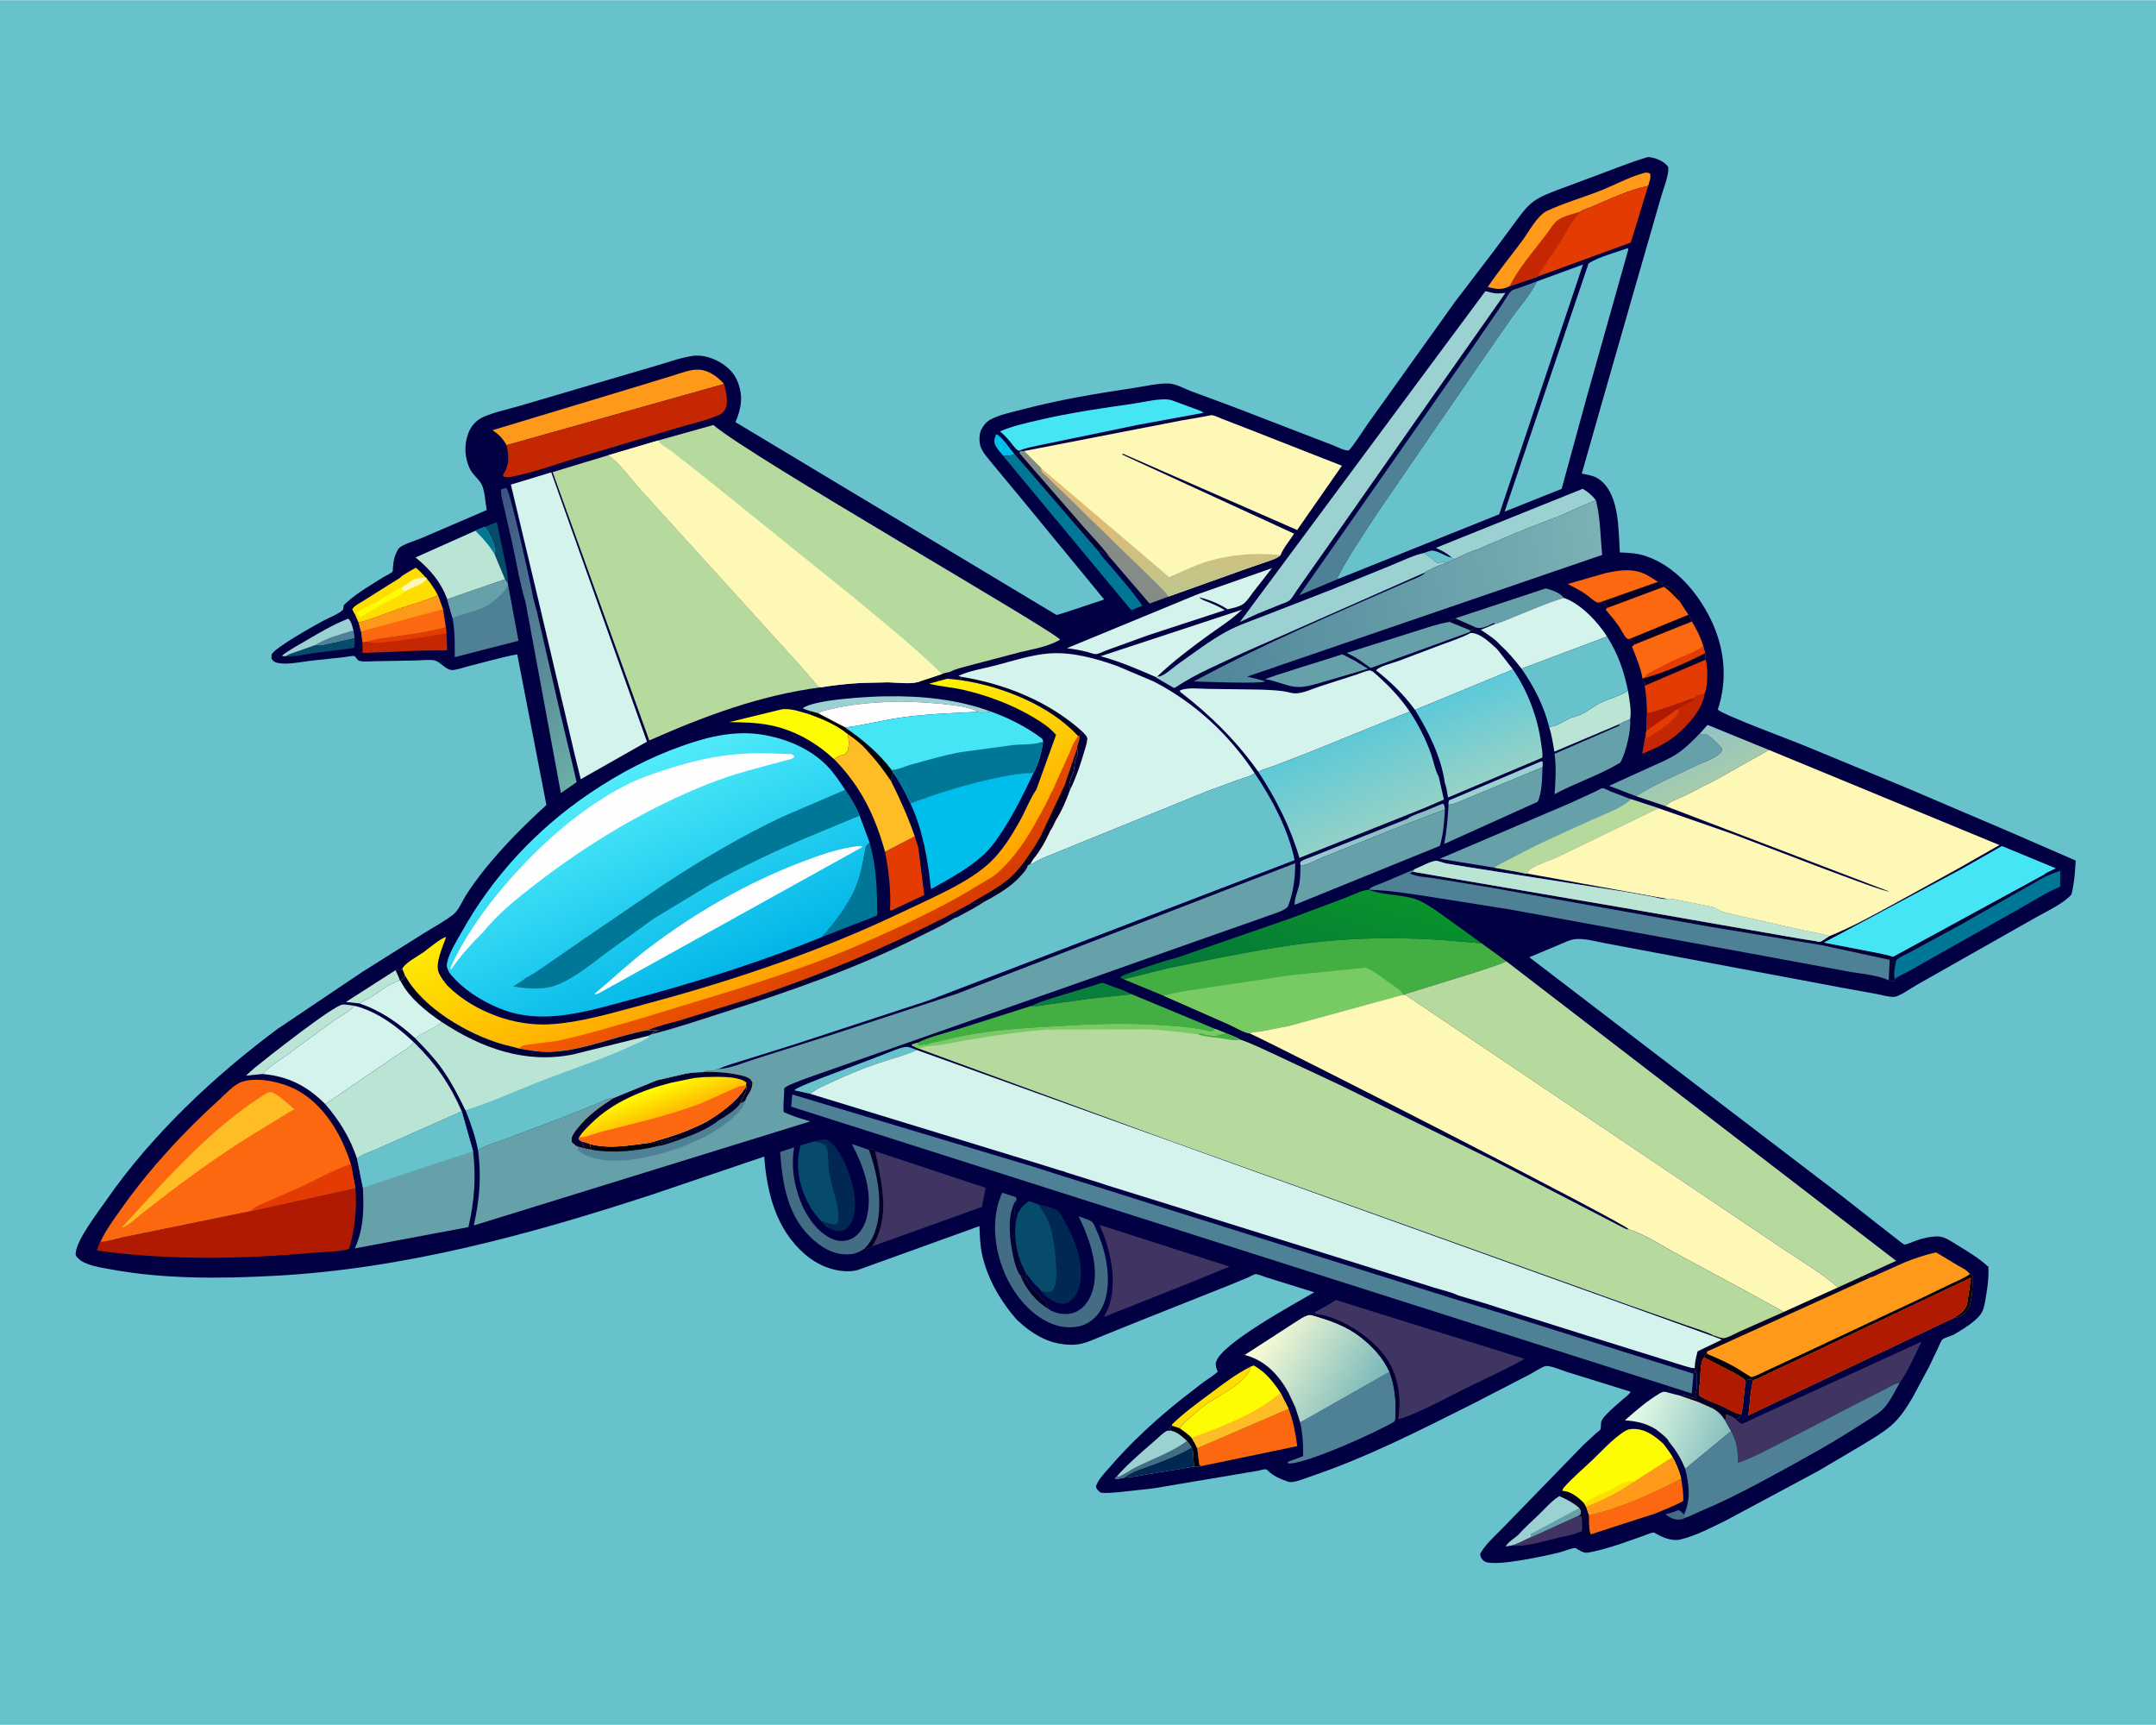 <svg version="1.1" xmlns="http://www.w3.org/2000/svg" style="display: block;" viewBox="0 0 2048 1638" width="1280" height="1024">
<defs>
	<linearGradient id="Gradient1" gradientUnits="userSpaceOnUse" x1="1300.1" y1="780.784" x2="1305.9" y2="803.216">
		<stop class="stop0" offset="0" stop-opacity="1" stop-color="rgb(128,185,183)"/>
		<stop class="stop1" offset="1" stop-opacity="1" stop-color="rgb(156,201,212)"/>
	</linearGradient>
	<linearGradient id="Gradient2" gradientUnits="userSpaceOnUse" x1="1621.94" y1="744.422" x2="1602.69" y2="699.22">
		<stop class="stop0" offset="0" stop-opacity="1" stop-color="rgb(166,204,172)"/>
		<stop class="stop1" offset="1" stop-opacity="1" stop-color="rgb(147,195,196)"/>
	</linearGradient>
	<linearGradient id="Gradient3" gradientUnits="userSpaceOnUse" x1="1637.06" y1="1374.06" x2="1548.16" y2="1338.99">
		<stop class="stop0" offset="0" stop-opacity="1" stop-color="rgb(134,192,189)"/>
		<stop class="stop1" offset="1" stop-opacity="1" stop-color="rgb(233,253,234)"/>
	</linearGradient>
	<linearGradient id="Gradient4" gradientUnits="userSpaceOnUse" x1="418.976" y1="545.134" x2="597.284" y2="670.454">
		<stop class="stop0" offset="0" stop-opacity="1" stop-color="rgb(60,83,131)"/>
		<stop class="stop1" offset="1" stop-opacity="1" stop-color="rgb(108,176,167)"/>
	</linearGradient>
	<linearGradient id="Gradient5" gradientUnits="userSpaceOnUse" x1="1299.44" y1="1331.98" x2="1195.99" y2="1265.72">
		<stop class="stop0" offset="0" stop-opacity="1" stop-color="rgb(120,184,186)"/>
		<stop class="stop1" offset="1" stop-opacity="1" stop-color="rgb(255,255,215)"/>
	</linearGradient>
	<linearGradient id="Gradient6" gradientUnits="userSpaceOnUse" x1="1260.91" y1="827.521" x2="1215.05" y2="975.264">
		<stop class="stop0" offset="0" stop-opacity="1" stop-color="rgb(8,147,43)"/>
		<stop class="stop1" offset="1" stop-opacity="1" stop-color="rgb(5,113,61)"/>
	</linearGradient>
	<linearGradient id="Gradient7" gradientUnits="userSpaceOnUse" x1="1423.67" y1="736.162" x2="1392.68" y2="653.95">
		<stop class="stop0" offset="0" stop-opacity="1" stop-color="rgb(150,210,198)"/>
		<stop class="stop1" offset="1" stop-opacity="1" stop-color="rgb(92,201,218)"/>
	</linearGradient>
	<linearGradient id="Gradient8" gradientUnits="userSpaceOnUse" x1="1302.9" y1="785.305" x2="1268.9" y2="703.402">
		<stop class="stop0" offset="0" stop-opacity="1" stop-color="rgb(146,209,199)"/>
		<stop class="stop1" offset="1" stop-opacity="1" stop-color="rgb(94,201,215)"/>
	</linearGradient>
	<linearGradient id="Gradient9" gradientUnits="userSpaceOnUse" x1="1132.15" y1="601.401" x2="1524.15" y2="530.827">
		<stop class="stop0" offset="0" stop-opacity="1" stop-color="rgb(80,133,153)"/>
		<stop class="stop1" offset="1" stop-opacity="1" stop-color="rgb(122,178,181)"/>
	</linearGradient>
	<linearGradient id="Gradient10" gradientUnits="userSpaceOnUse" x1="757.515" y1="925.275" x2="673.553" y2="748.337">
		<stop class="stop0" offset="0" stop-opacity="1" stop-color="rgb(255,158,0)"/>
		<stop class="stop1" offset="1" stop-opacity="1" stop-color="rgb(255,244,2)"/>
	</linearGradient>
	<linearGradient id="Gradient11" gradientUnits="userSpaceOnUse" x1="816.717" y1="932.145" x2="739.054" y2="822.682">
		<stop class="stop0" offset="0" stop-opacity="1" stop-color="rgb(215,60,0)"/>
		<stop class="stop1" offset="1" stop-opacity="1" stop-color="rgb(244,93,0)"/>
	</linearGradient>
	<linearGradient id="Gradient12" gradientUnits="userSpaceOnUse" x1="1126.29" y1="495.956" x2="1127.13" y2="562.81">
		<stop class="stop0" offset="0" stop-opacity="1" stop-color="rgb(221,187,118)"/>
		<stop class="stop1" offset="1" stop-opacity="1" stop-color="rgb(191,198,141)"/>
	</linearGradient>
	<linearGradient id="Gradient13" gradientUnits="userSpaceOnUse" x1="633.496" y1="1056.96" x2="624.673" y2="1032.83">
		<stop class="stop0" offset="0" stop-opacity="1" stop-color="rgb(255,191,1)"/>
		<stop class="stop1" offset="1" stop-opacity="1" stop-color="rgb(255,250,1)"/>
	</linearGradient>
	<linearGradient id="Gradient14" gradientUnits="userSpaceOnUse" x1="504.909" y1="934.313" x2="503.606" y2="1001.86">
		<stop class="stop0" offset="0" stop-opacity="1" stop-color="rgb(0,0,27)"/>
		<stop class="stop1" offset="1" stop-opacity="1" stop-color="rgb(5,1,54)"/>
	</linearGradient>
	<linearGradient id="Gradient15" gradientUnits="userSpaceOnUse" x1="663.563" y1="942.06" x2="571.812" y2="740.377">
		<stop class="stop0" offset="0" stop-opacity="1" stop-color="rgb(0,182,232)"/>
		<stop class="stop1" offset="1" stop-opacity="1" stop-color="rgb(82,236,250)"/>
	</linearGradient>
</defs>
<path transform="translate(0,0)" fill="rgb(103,194,203)" d="M -0 -0 L 2048 0 L 2048 1638 L -0 1638 L -0 -0 z"/>
<path transform="translate(0,0)" fill="rgb(1,0,66)" d="M 1565.02 149.035 L 1567.3 149.123 C 1573.49 149.901 1580.73 153.12 1584.5 158.117 C 1586.11 164.46 1579.66 180.215 1577.76 187.112 L 1551.4 278.691 L 1523.29 376.686 L 1502.53 449.58 C 1510.2 451.354 1514.95 451.335 1521.26 456.789 C 1538.44 471.64 1537.29 503.725 1538.72 524.513 C 1547.01 524.811 1555.01 525.21 1562.95 527.836 C 1590.99 537.117 1612.31 562.009 1624.96 587.867 C 1638.21 614.944 1641.4 645.224 1631.72 673.783 C 1636.57 678.735 1700.97 702.705 1711.14 706.83 L 1811.68 748.38 L 1909.16 789.973 L 1971.74 817.177 C 1971.15 827.86 1970.33 839.014 1967.66 849.403 C 1959.65 858.273 1945.56 864.601 1935.1 870.493 L 1890.5 895.747 L 1820.61 935.327 C 1815.99 937.927 1804.47 946.129 1799.58 946.588 C 1794.87 947.03 1788.1 944.903 1783.33 944.018 L 1748.82 937.768 L 1573.57 904.841 L 1524.2 895.559 C 1515.3 893.913 1504.57 890.686 1495.6 891.853 C 1490.84 892.472 1485.5 895.253 1481.05 897.082 L 1452.7 908.973 L 1572.47 1000.61 L 1749.98 1136.05 C 1756.37 1140.94 1807.82 1181.74 1808.77 1181.85 C 1810.89 1182.12 1818.68 1178.55 1820.95 1177.8 C 1826.96 1175.81 1833.11 1174.29 1839.47 1174.12 C 1846.71 1173.92 1852.24 1178.11 1858.19 1181.74 C 1868.86 1188.26 1879.65 1194.54 1888.84 1203.12 C 1889.16 1212.06 1888.31 1220.29 1886.81 1229.1 C 1885.95 1234.13 1885.2 1240.81 1883.01 1245.45 C 1879.04 1253.85 1864.6 1262.2 1856.69 1266.97 C 1853.79 1268.72 1847.04 1270.16 1845.1 1272.09 C 1843.54 1273.63 1842.23 1277.47 1841.22 1279.56 L 1832.42 1297.98 L 1816.45 1327.73 C 1810.92 1337.08 1804.34 1347.17 1795.96 1354.2 C 1787.44 1361.34 1777.63 1366.95 1768.16 1372.72 L 1727.07 1397 L 1639.64 1443.83 C 1626.07 1450.44 1611.17 1458.36 1596.43 1461.97 C 1588.25 1463.98 1578.87 1460 1571.93 1455.77 C 1569.93 1454.55 1564.63 1457.29 1562.16 1458.15 C 1546.51 1463.6 1530.27 1469.85 1514.04 1473.34 C 1506.84 1474.89 1505.75 1475.51 1499.38 1471.84 C 1498.87 1471.55 1496.91 1470.16 1496.37 1470.11 C 1493.77 1469.82 1484.55 1473.5 1481.41 1474.28 C 1467.87 1477.62 1421.62 1487.74 1411.08 1483.23 C 1409.18 1482.42 1407.28 1480.46 1406.59 1478.5 C 1406.33 1477.76 1406.03 1476.24 1406.11 1475.5 C 1406.17 1474.95 1406.64 1474.52 1406.93 1474.04 C 1412.47 1464.87 1423.12 1455.83 1430.56 1447.91 L 1504.13 1372.19 L 1516.36 1360.89 C 1517.11 1360.23 1519.96 1358.21 1520.22 1357.57 C 1520.91 1355.93 1520.56 1352.45 1520.99 1350.5 C 1521.57 1347.86 1523.86 1345.51 1525.64 1343.55 C 1530.54 1338.12 1536.62 1333.34 1542.11 1328.49 C 1544.45 1326.43 1547.49 1324.39 1548.98 1321.68 L 1488.23 1302.8 C 1483.3 1301.26 1473.6 1296.91 1468.56 1297.24 C 1465.67 1297.43 1456.62 1303.37 1453.47 1305.02 L 1398.8 1333.24 C 1348.64 1358.41 1297.54 1384.44 1244.26 1402.37 C 1239.53 1403.96 1228.24 1408.82 1223.67 1407.14 C 1215.82 1404.26 1209.8 1402.12 1203.79 1396.04 C 1202.19 1394.42 1197.61 1396.19 1195.36 1396.65 L 1094.95 1413.56 L 1062.46 1417.06 C 1056.94 1417.46 1051.04 1418.25 1045.54 1417.5 C 1043.18 1415.53 1042.12 1414.92 1040.99 1412 C 1042.55 1405.6 1049.18 1399.07 1053.39 1394.15 C 1073.85 1370.24 1098.07 1348.02 1122.65 1328.45 L 1142.87 1312.77 C 1147.49 1309.41 1152.75 1306.52 1156.79 1302.5 C 1155.46 1299.77 1154.42 1297.1 1155.02 1294 C 1158.39 1276.62 1231.37 1237.25 1248.47 1227.21 L 1202.5 1212.9 C 1200.35 1212.27 1194.58 1209.76 1192.58 1209.96 C 1190.98 1210.12 1187.71 1212.17 1186.02 1212.92 L 1168.14 1220.32 L 1085.13 1253.33 L 1047.24 1268.63 C 1038.66 1272.04 1029.67 1276.66 1020.33 1277.01 C 998.767 1277.83 981.86 1268.15 966.431 1253.83 C 950.427 1235.99 937.464 1213.63 932.607 1189.93 C 930.899 1181.59 930.755 1172.84 930.357 1164.36 L 815.246 1205.89 L 814 1206.21 L 810.578 1206.95 C 794.138 1208.76 777.246 1201.95 764.865 1191.32 C 737.254 1167.61 728.505 1133.03 725.937 1098.29 L 619.233 1134.46 C 503.086 1172.44 384.001 1204.94 261.398 1211.54 C 209.603 1214.33 155.144 1214.84 104 1205.21 C 95.553 1203.62 81.424 1201.63 74.91 1195.56 C 73.162 1193.94 71.733 1192.81 71.894 1190.23 C 72.702 1177.35 93.169 1151.01 100.829 1139.97 C 144.01 1077.74 203.084 1022.02 263.676 977.053 L 344.201 922.915 L 402.744 886.122 C 411.978 880.346 422.31 874.921 430.808 868.206 C 435.766 864.289 439.542 854.748 443.116 849.322 C 448.471 841.194 454.19 833.216 460.289 825.631 C 478.258 803.282 497.966 783.706 519.037 764.373 L 491.332 621.284 C 475.515 624.204 459.622 628.946 443.987 632.828 C 440.038 633.808 432.432 636.623 428.66 636.15 C 423.143 635.458 418.285 628.554 413.215 627.171 C 408.776 625.96 400.578 626.984 395.843 627.107 L 355.485 627.84 C 351.329 627.877 345.167 628.648 341.299 627.419 C 338.759 626.612 338.353 623.615 336.5 622.814 C 335.758 622.494 329.109 623.694 327.944 623.821 L 294.23 627.489 C 285.527 628.592 272.723 631.294 264.068 629.486 C 261.045 628.854 259.691 628.018 257.946 625.5 C 257.979 624.457 257.759 622.418 258.071 621.5 C 260.164 615.353 299.345 593.578 307.316 589.263 C 311.565 586.962 323.069 582.376 325.844 578.819 C 326.353 578.167 326.098 575.856 326.5 574.99 C 327.007 573.901 328.825 572.427 329.731 571.613 C 339.415 562.909 352.84 555.134 363.922 548.102 C 365.581 547.05 372.195 543.947 372.873 542.77 C 373.247 542.119 373.223 538.905 373.312 538.041 C 373.744 533.834 374.238 529.914 375.93 526 C 376.624 524.395 377.792 521.856 378.904 520.592 C 382.165 516.883 395.191 513.102 400 511.059 L 462.343 484.247 C 461.058 477.572 460.534 465.687 457.541 459.952 C 454.711 454.529 449.071 450.828 446.269 444.937 C 441.306 434.503 440.707 422.435 444.747 411.63 C 447.384 404.575 452.123 398.963 459.127 395.848 C 469.684 391.155 482.302 388.64 493.409 385.368 L 560.352 365.664 L 625.906 346.378 C 636.44 343.345 647.706 339.175 658.536 337.779 C 664.887 336.96 671.615 338.365 677.492 340.748 C 687.252 344.706 696.354 351.717 700.425 361.708 C 706.221 375.93 704.385 387.016 698.641 400.758 L 1003.56 583.888 C 1004.42 584.331 1044.79 570.491 1048.89 569.199 L 973.104 476.963 L 943.056 440.697 C 939.275 435.949 933.506 429.874 931.5 424.135 C 929.947 419.691 930.009 412.187 932.123 407.856 C 933.999 404.015 937.165 400.217 940.968 398.205 C 949.668 393.601 960.876 391.403 970.406 388.885 C 1005.82 379.525 1041.14 373.608 1077.3 368.229 C 1087.56 366.702 1100.23 363.657 1110.48 364.066 C 1116.75 364.317 1125.39 369.044 1131.38 371.345 L 1169.79 385.54 L 1266.74 422.905 C 1269.39 424.05 1278.8 428.603 1281.14 427.492 C 1283.63 426.309 1296.15 406.753 1299.06 402.67 L 1382.27 286.271 L 1418.39 239.01 L 1439.64 210.394 C 1444.83 203.421 1449.84 196.093 1456.98 190.959 C 1463.58 186.212 1471.97 183.125 1479.5 180.213 L 1512.49 167.948 C 1529.86 161.583 1547.31 154.346 1565.02 149.035 z"/>
<path transform="translate(0,0)" fill="rgb(66,109,132)" d="M 1581.88 1438.06 C 1586.11 1437.3 1590.41 1435.48 1594.5 1434.11 C 1596.62 1434.92 1598.13 1436.71 1599.74 1438.25 C 1599.77 1439.49 1599.86 1440.44 1600.11 1441.67 C 1599.23 1442.22 1598.53 1442.67 1597.5 1442.87 C 1591.27 1444.05 1586.72 1441.62 1581.88 1438.06 z"/>
<path transform="translate(0,0)" fill="rgb(2,0,39)" d="M 894.781 639.996 C 897.13 638.955 899.769 638.563 902.27 638.015 L 902.814 638.985 C 901.449 639.816 900.518 640.099 899 640.5 L 896.495 641.25 L 897 642.755 L 900.035 643.52 L 899.738 644.474 L 882.539 649.167 C 879.276 649.048 877.614 648.461 874.941 646.593 L 894.781 639.996 z"/>
<path transform="translate(0,0)" fill="rgb(103,194,203)" d="M 1352.65 525.017 C 1354.56 524.461 1358.7 522.632 1360.5 522.737 C 1366.69 523.098 1372.77 528.337 1378.99 529.424 L 1381.9 530.804 C 1380.13 531.893 1378.98 532.497 1377.01 533.085 L 1373.81 534.269 L 1372.55 533.602 C 1370.39 533.574 1368.8 534.014 1366.78 534.683 L 1366 534.945 C 1361.63 532.205 1358.24 528.372 1353.7 525.647 L 1352.65 525.017 z"/>
<path transform="translate(0,0)" fill="rgb(0,190,235)" d="M 952.786 432.677 C 950.382 429.538 946.135 425.142 944.935 421.416 C 943.948 418.354 944.878 415.039 946.353 412.341 C 949.902 412.643 956.423 422.128 959.06 425.222 L 963.703 430.987 C 960.45 432.801 956.435 432.515 952.786 432.677 z"/>
<path transform="translate(0,0)" fill="rgb(2,0,39)" d="M 1483.99 1415.86 C 1491.17 1415.75 1498.4 1421.41 1503.39 1426.18 L 1504.85 1427.73 L 1506.7 1430.81 L 1509.28 1438.59 C 1509.66 1443.25 1508.9 1453.44 1511.16 1457.11 C 1508.76 1458.42 1508.72 1458.27 1506.01 1457.73 C 1506.71 1456.68 1506.5 1456.23 1506.51 1455 L 1507.5 1454 C 1507.5 1450.41 1508.39 1443.32 1506.51 1440.5 C 1506.62 1438.73 1506.88 1436.7 1506.17 1435.03 C 1505.44 1433.28 1505.31 1433.1 1503.5 1432.49 C 1503.24 1433.28 1503.78 1442.01 1504.36 1443.38 C 1505.18 1445.29 1505.36 1448.68 1504.63 1450.64 C 1504.17 1451.86 1504.16 1451.15 1504.3 1452.6 L 1504.44 1453.45 L 1502.78 1453.9 C 1503.18 1449.44 1502.82 1444.96 1502.58 1440.5 L 1499.89 1438.92 L 1501.37 1437.82 C 1502.21 1435.27 1501.26 1434.5 1500.14 1432.13 C 1494.53 1426.93 1488.13 1423.96 1481.24 1420.79 L 1483.99 1415.86 z"/>
<path transform="translate(0,0)" fill="rgb(7,75,107)" d="M 460.244 500.245 L 471.953 495.75 L 480.009 534 C 481.185 540.21 482.947 547.446 482.195 553.787 L 479.771 550.019 L 469.79 526.204 L 469.835 524.051 L 469.998 522.251 C 470.193 517.388 463.949 504.091 460.244 500.245 z"/>
<path transform="translate(0,0)" fill="rgb(7,75,107)" d="M 336.45 605.596 C 336.679 608.836 337.642 612.39 336.021 615.231 L 297.425 620.202 C 289.699 621.241 279.423 623.982 271.903 622.906 C 273.996 621.145 277.585 620.266 280.19 619.322 L 299.768 612.405 C 304.329 613.134 308.826 611.791 313.283 610.844 L 336.45 605.596 z"/>
<path transform="translate(0,0)" fill="rgb(156,209,210)" d="M 1375.97 764.019 C 1375.78 762.392 1375.95 761.511 1376.5 759.972 L 1464 722.868 L 1465.5 723.482 L 1465.22 728.466 L 1396 757.131 C 1390.8 759.166 1381.32 764.248 1375.97 764.019 z"/>
<path transform="translate(0,0)" fill="rgb(186,229,213)" d="M 382.188 919.963 L 385.037 926.908 C 383.51 928.426 381.85 929.878 380.595 931.631 L 379.912 931.12 C 370.451 933.229 359.498 942.663 350.997 947.711 C 348.019 949.479 344.1 950.71 341.501 952.87 L 328.575 951.481 L 375.745 921.27 L 380.995 921.367 L 382.188 919.963 z"/>
<path transform="translate(0,0)" fill="rgb(2,0,39)" d="M 382.188 919.963 L 385.037 926.908 C 383.51 928.426 381.85 929.878 380.595 931.631 L 379.912 931.12 C 378.847 927.758 377.174 924.499 375.745 921.27 L 380.995 921.367 L 382.188 919.963 z"/>
<path transform="translate(0,0)" fill="rgb(254,222,1)" d="M 1113.17 1353.97 L 1113.45 1352.57 C 1124.51 1341.79 1136.96 1332.84 1149.31 1323.62 C 1161.42 1314.58 1174.23 1304.69 1187.78 1297.92 C 1187.34 1303.71 1181.84 1308.99 1177.44 1312.77 C 1168.67 1320.29 1157.91 1325.54 1148.29 1331.84 C 1142.28 1335.77 1136.81 1340.53 1131.45 1345.29 C 1127.85 1348.5 1123.21 1352.29 1120.83 1356.48 L 1113.17 1353.97 z"/>
<path transform="translate(0,0)" fill="rgb(64,53,98)" d="M 1454.17 1459.76 L 1499.89 1438.92 L 1502.58 1440.5 C 1502.82 1444.96 1503.18 1449.44 1502.78 1453.9 C 1495.96 1457.31 1487.61 1458.64 1480.17 1460.39 C 1466.96 1463.49 1448.87 1469.32 1435.54 1467.8 C 1441.73 1466.34 1448.21 1462.24 1454.17 1459.76 z"/>
<path transform="translate(0,0)" fill="url(#Gradient1)" d="M 1354.89 769.493 L 1370.5 763.05 C 1372.51 764.522 1372.17 766.283 1372.56 768.658 L 1336.18 782.386 L 1257.82 813.497 C 1251.81 815.852 1241.63 821.785 1235.34 821.837 L 1234.99 819.031 C 1236.85 816.563 1240.06 815.913 1242.9 814.764 L 1262.54 806.941 L 1336.68 777.585 C 1341.48 774.018 1349.28 771.844 1354.89 769.493 z"/>
<path transform="translate(0,0)" fill="rgb(10,127,61)" d="M 979.617 955.215 C 990.663 949.753 1005.04 946.33 1016.83 942.493 L 1039.71 935.542 C 1041.6 934.983 1045.3 933.367 1047.15 933.347 C 1048.72 933.33 1052.47 935.221 1054.07 935.788 C 1061.2 938.323 1068.32 940.691 1075.08 944.131 L 1034.9 948.383 L 995.863 953.782 C 990.64 954.473 984.838 956.116 979.617 955.215 z"/>
<path transform="translate(0,0)" fill="rgb(156,209,210)" d="M 271.903 622.906 C 270.074 623.051 269.489 623.379 267.823 622.5 C 274.656 617.14 283.076 612.707 290.581 608.293 C 303.503 600.696 316.796 592.832 330.796 587.397 C 333.889 589.865 334.605 594.768 335.706 598.447 L 336.45 605.596 L 313.283 610.844 C 308.826 611.791 304.329 613.134 299.768 612.405 L 280.19 619.322 C 277.585 620.266 273.996 621.145 271.903 622.906 z"/>
<path transform="translate(0,0)" fill="rgb(78,129,149)" d="M 335.706 598.447 L 336.45 605.596 L 313.283 610.844 C 308.826 611.791 304.329 613.134 299.768 612.405 C 308.969 605.907 324.9 601.935 335.706 598.447 z"/>
<path transform="translate(0,0)" fill="rgb(103,194,203)" d="M 769.734 1038.74 L 754.478 1035.35 C 755.293 1034.69 755.994 1034.13 756.925 1033.63 C 763.419 1030.17 770.849 1027.61 777.646 1024.73 L 838.51 1001.64 C 844.319 999.556 855.491 994.212 861.338 994.149 C 864.067 994.119 868.343 996.212 870.954 997.129 C 858.81 1002.48 844.893 1005.98 832.224 1010.3 C 817.947 1015.16 803.986 1021.14 790.301 1027.46 C 783.806 1030.46 775.149 1034.04 769.734 1038.74 z"/>
<path transform="translate(0,0)" fill="rgb(156,209,210)" d="M 769.906 675.25 C 767.337 674.502 764.942 673.649 762.5 672.552 C 772.749 664.114 826.958 661.256 842.06 661.147 C 875.425 660.614 909.87 664.057 941.266 675.649 C 938.676 676.327 930.785 677.285 928.359 675.941 C 920.944 668.428 869.149 666.446 857.099 666.096 C 834.959 666.551 812.39 667.857 790.78 672.938 C 786.541 673.935 780.645 674.85 777.098 677.299 L 769.906 675.25 z"/>
<path transform="translate(0,0)" fill="rgb(186,229,213)" d="M 249.557 1019.89 L 233.639 1021.4 L 241.807 1014.11 C 252.353 1005.47 316.044 955.168 325.357 953.962 C 328.348 953.575 333.802 954.8 336.933 955.111 L 333.135 958.521 C 329.319 962.185 323.178 964.909 318.718 968.043 L 271 1002.95 C 264.074 1008.14 254.993 1013.09 249.557 1019.89 z"/>
<path transform="translate(0,0)" fill="rgb(156,209,210)" d="M 1442.05 1457.81 C 1448.12 1450.83 1455.46 1444.48 1462.1 1438.03 C 1468.07 1432.21 1474.12 1425.17 1481.24 1420.79 C 1488.13 1423.96 1494.53 1426.93 1500.14 1432.13 C 1501.26 1434.5 1502.21 1435.27 1501.37 1437.82 L 1499.89 1438.92 L 1454.17 1459.76 C 1448.21 1462.24 1441.73 1466.34 1435.54 1467.8 L 1430.27 1468.64 C 1432.19 1464.79 1438.62 1460.67 1442.05 1457.81 z"/>
<path transform="translate(0,0)" fill="rgb(102,160,169)" d="M 1500.14 1432.13 C 1501.26 1434.5 1502.21 1435.27 1501.37 1437.82 L 1499.89 1438.92 L 1454.17 1459.76 L 1454.02 1456.73 L 1500.14 1432.13 z"/>
<path transform="translate(0,0)" fill="rgb(196,39,1)" d="M 423.549 595.555 L 424.115 601.458 L 424.774 617.127 C 421.744 617.978 418.079 617.517 414.937 617.528 L 396.882 617.858 L 344.431 620.012 L 344.278 610.003 L 350.385 609.175 C 357.082 606.446 365.424 605.903 372.543 604.821 C 389.512 602.242 407.068 600.373 423.549 595.555 z"/>
<path transform="translate(0,0)" fill="rgb(228,59,3)" d="M 423.549 595.555 L 424.115 601.458 C 405.312 604.051 386.943 607.869 367.972 609.529 C 362.463 610.011 355.479 611.583 350.385 609.175 C 357.082 606.446 365.424 605.903 372.543 604.821 C 389.512 602.242 407.068 600.373 423.549 595.555 z"/>
<path transform="translate(0,0)" fill="rgb(0,40,82)" d="M 773.732 1083.84 C 777.964 1082.6 781.317 1081.55 785.791 1082.31 C 799.003 1090.98 807.474 1113.98 810.497 1128.81 C 812.362 1137.95 813.147 1148.03 810.133 1157 L 809.738 1158.2 C 808.087 1162.94 805.885 1166.05 801.5 1168.55 C 794.425 1169.38 789.525 1168.45 783.736 1163.91 C 782.066 1162.6 781.065 1161.15 779.937 1159.38 L 782.551 1160.33 C 786.28 1161.66 791.507 1164.13 795.325 1162.32 L 795.96 1160.59 C 797.105 1156.94 796.687 1152.8 796.137 1149.05 C 794.2 1135.86 788.945 1123.23 787.353 1110 C 786.668 1104.31 787.568 1093.34 784.769 1088.63 C 782.552 1084.9 777.654 1084.67 773.732 1083.84 z"/>
<path transform="translate(0,0)" fill="rgb(102,160,169)" d="M 1202.03 644.902 C 1203.67 643.272 1266.51 624.199 1275.02 621.248 L 1286.88 627.279 L 1299.47 634.995 L 1255.83 647.856 C 1247.36 650.179 1238.7 653.164 1229.79 652.058 C 1220.43 650.898 1211.34 646.165 1202.03 644.902 z"/>
<path transform="translate(0,0)" fill="rgb(252,104,15)" d="M 1520.57 571.652 C 1519.55 571.801 1518.51 572.303 1517.5 572.097 C 1515.01 571.593 1507.98 565.295 1505.56 563.667 C 1500.34 560.157 1494.71 557.335 1489.12 554.484 L 1524.86 544.224 C 1535.95 541.768 1548.07 539.682 1559.09 543.618 C 1564.72 545.629 1569.93 549.294 1574.95 552.5 L 1520.57 571.652 z"/>
<path transform="translate(0,0)" fill="rgb(102,160,169)" d="M 1382.3 587.125 L 1468.29 558.673 C 1472.7 559.707 1479.8 562.17 1483.15 565.152 L 1483.94 566 L 1485.53 567.692 C 1469.91 572.202 1454.14 579.316 1439 585.31 C 1432.93 587.712 1426.42 590.964 1420.08 592.453 L 1419.15 591.506 C 1413.04 594.129 1407.57 597.968 1401.06 595.447 L 1382.3 587.125 z"/>
<path transform="translate(0,0)" fill="rgb(196,39,1)" d="M 1608.88 663.317 C 1610.34 662.149 1611.63 661.083 1613.44 660.477 L 1619.19 658.688 C 1617.89 672.867 1602.86 689.309 1592.44 697.926 C 1582.69 705.982 1571.54 711.08 1559.91 715.825 L 1563.42 695.942 L 1564.12 693.7 C 1563.56 688.346 1564.34 682.118 1564.48 676.685 C 1568.75 676.972 1571.97 675.454 1575.92 674.183 L 1601.7 665.331 C 1604.06 664.607 1606.4 662.792 1608.88 663.317 z"/>
<path transform="translate(0,0)" fill="rgb(228,59,3)" d="M 1593.14 673.43 L 1595.01 675 C 1590.46 685.061 1574.52 694.675 1565.5 700.382 L 1563.88 700.5 C 1563.79 699.061 1563.88 697.297 1563.42 695.942 L 1564.12 693.7 L 1593.14 673.43 z"/>
<path transform="translate(0,0)" fill="rgb(176,26,0)" d="M 1564.48 676.685 C 1568.75 676.972 1571.97 675.454 1575.92 674.183 L 1601.7 665.331 C 1604.06 664.607 1606.4 662.792 1608.88 663.317 L 1608.45 665.385 C 1603.74 667.482 1596.9 670.037 1593.14 673.43 L 1564.12 693.7 C 1563.56 688.346 1564.34 682.118 1564.48 676.685 z"/>
<path transform="translate(0,0)" fill="rgb(1,119,152)" d="M 826.147 800.288 C 832.69 823.889 833.179 845.106 833.257 869.347 L 780.86 889.712 C 793.013 875.799 804.436 861.362 812.048 844.382 C 816.249 835.012 818.292 825.053 820.351 815.048 C 821.035 811.723 821.51 805.967 822.958 803 C 823.287 802.325 825.471 800.863 826.147 800.288 z"/>
<path transform="translate(0,0)" fill="rgb(228,59,3)" d="M 1620.2 626.301 C 1622.53 633.651 1622.45 651.924 1619.19 658.688 L 1613.44 660.477 C 1611.63 661.083 1610.34 662.149 1608.88 663.317 C 1606.4 662.792 1604.06 664.607 1601.7 665.331 L 1575.92 674.183 C 1571.97 675.454 1568.75 676.972 1564.48 676.685 C 1564.26 667.975 1563.81 659.687 1562.31 651.081 L 1620.2 626.301 z"/>
<path transform="translate(0,0)" fill="rgb(211,243,236)" d="M 341.501 952.87 C 344.1 950.71 348.019 949.479 350.997 947.711 C 359.498 942.663 370.451 933.229 379.912 931.12 L 380.595 931.631 C 389.066 948.008 404.94 960.367 419.887 970.659 C 412.312 976.967 401.954 979.763 394.702 986.11 C 378.815 971.658 361.977 959.828 341.501 952.87 z"/>
<path transform="translate(0,0)" fill="rgb(228,59,3)" d="M 868.942 794.116 L 872.401 805.294 L 877.959 849.895 L 846.597 864.697 L 845.453 864.14 C 846.427 845.356 844.248 827.2 840.68 808.769 L 868.942 794.116 z"/>
<path transform="translate(0,0)" fill="rgb(252,104,15)" d="M 1596.93 1403.93 C 1598.05 1411.12 1599.22 1418.08 1598.93 1425.39 C 1590.41 1430.19 1581.65 1433.4 1572.68 1437.2 L 1511.16 1457.11 C 1508.9 1453.44 1509.66 1443.25 1509.28 1438.59 C 1538.76 1432.17 1570.27 1418 1596.93 1403.93 z"/>
<path transform="translate(0,0)" fill="rgb(254,222,1)" d="M 380.277 548.391 C 380.778 546.808 392.616 540.351 395.045 539.033 C 398.496 541.87 401.405 545.005 404.405 548.301 L 405.405 549.255 C 409.543 554.333 412.857 559.304 415.922 565.092 C 404.339 570.449 391.501 573.738 379.425 577.914 C 366.648 582.332 353.714 587.851 340.638 591.168 L 337.128 583.247 C 336.641 583.045 334.983 579.234 334.612 578.5 C 336.156 575.222 342.566 572.155 345.607 570.174 L 380.277 548.391 z"/>
<path transform="translate(0,0)" fill="rgb(254,248,182)" d="M 404.405 548.301 L 405.405 549.255 C 402.091 555.285 389.978 558.088 384.088 561.744 C 382.193 560.352 381.821 560.193 381.002 558.026 C 387.226 554.89 391.286 549.087 398.83 548.797 L 404.405 548.301 z"/>
<path transform="translate(0,0)" fill="rgb(254,252,3)" d="M 381.002 558.026 C 381.821 560.193 382.193 560.352 384.088 561.744 C 380.05 566.052 372.564 568.739 367.376 571.5 L 343 585.413 C 340.545 584.899 340.153 584.128 338.431 582.377 C 345.128 576.029 356.432 573.597 363.909 567.665 C 369.746 564.96 374.905 559.985 381.002 558.026 z"/>
<path transform="translate(0,0)" fill="rgb(0,40,82)" d="M 986.923 1143.88 C 991.579 1145.09 1001.65 1146.97 1005.2 1149.86 C 1006.95 1151.29 1009.23 1156.22 1010.43 1158.27 C 1020.4 1175.29 1030.78 1201 1025.5 1220.92 C 1023.94 1226.8 1020.64 1233.33 1015.28 1236.5 C 1012.46 1238.17 1009.19 1238.55 1006.05 1237.64 C 1000.04 1235.92 992.461 1231.55 989.089 1226.23 C 992.643 1226.96 995.366 1227.52 998.948 1226.5 C 1000.26 1224.99 1001.5 1223.45 1002.09 1221.5 C 1004.09 1214.9 1003.59 1206.75 1003.13 1199.9 C 1002.23 1186.76 1000.83 1172.34 996.021 1160 C 993.712 1154.08 990.072 1149.32 986.923 1143.88 z"/>
<path transform="translate(0,0)" fill="rgb(254,254,254)" d="M 857.099 666.096 C 869.149 666.446 920.944 668.428 928.359 675.941 C 904.074 677.149 880.141 677.897 856 681.317 C 838.179 683.842 820.704 688.516 802.844 690.78 L 777.098 677.299 C 780.645 674.85 786.541 673.935 790.78 672.938 C 812.39 667.857 834.959 666.551 857.099 666.096 z"/>
<path transform="translate(0,0)" fill="rgb(186,229,213)" d="M 1471.56 690.311 L 1475.27 689.512 C 1480.71 688.27 1484.72 685.305 1489.61 682.805 C 1493.8 680.662 1498.55 680.047 1502.75 677.986 C 1508.7 675.062 1513.7 670.529 1519.7 667.621 C 1528.28 663.459 1538.61 661.011 1546.43 655.821 C 1547.79 663.997 1549.85 674.562 1548.5 682.789 C 1545.15 684.209 1541.77 685.521 1538.65 687.423 L 1476.51 713.708 C 1475.21 705.951 1473.98 697.798 1471.56 690.311 z"/>
<path transform="translate(0,0)" fill="rgb(254,252,3)" d="M 792.494 721.03 C 775.284 705.198 754.932 693.319 731.803 688.665 C 718.757 686.04 705.893 685.827 692.646 685.678 L 742 673.662 C 750.685 671.905 761.468 676.3 769.975 678.581 C 781.934 682.908 795.533 688.72 805.323 696.986 L 806.112 702.364 C 806.702 705.4 805.937 709.435 805.5 712.51 L 801.763 716.683 C 797.594 717.3 795.578 718.137 792.494 721.03 z"/>
<path transform="translate(0,0)" fill="rgb(102,160,169)" d="M 1614.56 696.615 L 1616.07 697.185 C 1619.33 696.573 1620.41 696.823 1623.14 698.785 C 1627.73 702.077 1631.86 706.26 1635.57 710.5 C 1635.52 712.952 1635.89 713.384 1634.12 715.069 C 1628.53 720.401 1617.84 723.736 1610.75 727.182 C 1592.09 736.257 1571.42 745.015 1553.87 755.941 L 1528.51 746.184 L 1567.11 728.601 C 1575.98 724.615 1585.61 720.757 1593.67 715.298 C 1601.44 710.045 1607.96 703.222 1614.56 696.615 z"/>
<path transform="translate(0,0)" fill="rgb(102,160,169)" d="M 1382.3 587.125 L 1401.06 595.447 C 1399.54 596.998 1398.93 597.935 1396.83 598.57 L 1396 600.183 L 1302.07 634.251 L 1289.98 625.806 C 1286.68 623.563 1282.8 621.816 1279.29 619.916 L 1343.75 599.665 C 1354.73 596.241 1365.48 592.362 1376.87 590.452 C 1378.46 588.114 1379.69 588.082 1382.3 587.125 z"/>
<path transform="translate(0,0)" fill="rgb(2,0,52)" d="M 1382.3 587.125 L 1401.06 595.447 C 1399.54 596.998 1398.93 597.935 1396.83 598.57 L 1376.87 590.452 C 1378.46 588.114 1379.69 588.082 1382.3 587.125 z"/>
<path transform="translate(0,0)" fill="rgb(252,104,15)" d="M 415.922 565.092 L 420.766 578.374 L 423.549 595.555 C 407.068 600.373 389.512 602.242 372.543 604.821 C 365.424 605.903 357.082 606.446 350.385 609.175 L 344.278 610.003 L 342.956 599.552 L 340.638 591.168 C 353.714 587.851 366.648 582.332 379.425 577.914 C 391.501 573.738 404.339 570.449 415.922 565.092 z"/>
<path transform="translate(0,0)" fill="rgb(254,153,25)" d="M 415.922 565.092 L 420.766 578.374 L 342.956 599.552 L 340.638 591.168 C 353.714 587.851 366.648 582.332 379.425 577.914 C 391.501 573.738 404.339 570.449 415.922 565.092 z"/>
<path transform="translate(0,0)" fill="rgb(156,209,210)" d="M 1113.17 1353.97 L 1120.83 1356.48 C 1124.86 1359.29 1128.71 1361.93 1132.07 1365.55 C 1133.71 1368.35 1135.64 1371.2 1136.84 1374.22 L 1137.28 1375.04 L 1139.28 1390.99 L 1140.73 1392.37 L 1140.43 1392.69 L 1134.17 1392.77 L 1090 1400.09 C 1082.88 1401.21 1075.36 1403.07 1068.15 1403.17 C 1065.73 1403.6 1060.92 1405.23 1058.92 1404 L 1061.05 1401.95 L 1063.81 1398.8 C 1073.73 1388.1 1085.55 1378.06 1096.58 1368.52 C 1099.92 1365.64 1104.67 1360.66 1108.5 1358.81 C 1109.1 1358.52 1111.38 1358.68 1112.16 1358.65 L 1111.2 1356.51 L 1113.17 1353.97 z"/>
<path transform="translate(0,0)" fill="rgb(0,0,10)" d="M 1113.17 1353.97 L 1120.83 1356.48 C 1124.86 1359.29 1128.71 1361.93 1132.07 1365.55 C 1133.71 1368.35 1135.64 1371.2 1136.84 1374.22 L 1137.28 1375.04 L 1139.28 1390.99 L 1140.73 1392.37 L 1140.43 1392.69 L 1134.17 1392.77 L 1133.21 1377.89 L 1131.85 1374.66 C 1130.68 1372.4 1129 1370.42 1127.47 1368.39 C 1122.92 1364.24 1118.45 1359.78 1112.16 1358.65 L 1111.2 1356.51 L 1113.17 1353.97 z"/>
<path transform="translate(0,0)" fill="rgb(66,109,132)" d="M 1127.47 1368.39 C 1129 1370.42 1130.68 1372.4 1131.85 1374.66 C 1120.78 1381.3 1107.09 1386.48 1094.98 1391.03 C 1086.31 1394.3 1075.29 1397.21 1068.15 1403.17 C 1065.73 1403.6 1060.92 1405.23 1058.92 1404 L 1061.05 1401.95 L 1062.42 1402.38 C 1068.25 1400.18 1073.13 1396.2 1078.73 1393.41 C 1094.78 1385.41 1113.07 1379.1 1127.47 1368.39 z"/>
<path transform="translate(0,0)" fill="rgb(0,40,82)" d="M 1131.85 1374.66 L 1133.21 1377.89 L 1134.17 1392.77 L 1090 1400.09 C 1082.88 1401.21 1075.36 1403.07 1068.15 1403.17 C 1075.29 1397.21 1086.31 1394.3 1094.98 1391.03 C 1107.09 1386.48 1120.78 1381.3 1131.85 1374.66 z"/>
<path transform="translate(0,0)" fill="rgb(1,119,152)" d="M 963.703 430.987 L 1044.05 524.161 C 1047.92 530.208 1053.37 535.688 1058.03 541.167 C 1067.33 552.123 1077.02 563.261 1085.13 575.125 L 1074.58 579.304 L 952.786 432.677 C 956.435 432.515 960.45 432.801 963.703 430.987 z"/>
<path transform="translate(0,0)" fill="rgb(7,75,107)" d="M 773.732 1083.84 C 777.654 1084.67 782.552 1084.9 784.769 1088.63 C 787.568 1093.34 786.668 1104.31 787.353 1110 C 788.945 1123.23 794.2 1135.86 796.137 1149.05 C 796.687 1152.8 797.105 1156.94 795.96 1160.59 L 795.325 1162.32 C 791.507 1164.13 786.28 1161.66 782.551 1160.33 L 779.937 1159.38 C 776.001 1155.38 772.235 1150.59 769.444 1145.71 C 759.161 1127.73 755.132 1107.91 760.347 1087.66 L 773.732 1083.84 z"/>
<path transform="translate(0,0)" fill="rgb(156,209,210)" d="M 1378.99 529.424 C 1374.52 525.148 1369.48 522.825 1363.97 520.152 L 1503.45 464.045 C 1508.57 467.189 1512.15 470.092 1515.89 474.807 L 1509.6 477.592 C 1500.3 480.964 1491.05 485.894 1481.85 489.735 L 1450.5 501.743 L 1428.01 511.08 C 1426.1 511.771 1424.41 512.944 1422.44 513.603 C 1421.32 513.979 1420.48 514.335 1419.44 514.845 C 1417.62 515.736 1418.57 515.371 1417.05 515.792 C 1412.3 517.104 1407.87 520.465 1403.05 521.797 C 1396.47 523.611 1388.69 527.669 1382.32 530.512 L 1381.9 530.804 L 1378.99 529.424 z"/>
<path transform="translate(0,0)" fill="rgb(7,75,107)" d="M 977.332 1140.72 L 986.923 1143.88 C 990.072 1149.32 993.712 1154.08 996.021 1160 C 1000.83 1172.34 1002.23 1186.76 1003.13 1199.9 C 1003.59 1206.75 1004.09 1214.9 1002.09 1221.5 C 1001.5 1223.45 1000.26 1224.99 998.948 1226.5 C 995.366 1227.52 992.643 1226.96 989.089 1226.23 C 988.368 1224.51 985.249 1222.07 983.906 1220.6 C 980.578 1216.95 977.546 1212.96 974.47 1209.1 C 972.945 1205.2 970.747 1201.65 969.297 1197.67 C 964.688 1185.03 963.406 1172.68 965.145 1159.35 L 966.906 1152.12 L 967.325 1151.43 L 968.046 1150.28 C 970.8 1145.71 972.978 1143.68 977.332 1140.72 z"/>
<path transform="translate(0,0)" fill="rgb(252,104,15)" d="M 1607.06 590.049 C 1611.53 597.417 1615.38 604.861 1617.9 613.129 C 1618.5 615.404 1618.98 617.879 1619.82 620.067 L 1620.2 626.301 L 1562.31 651.081 L 1562.62 648 C 1561.17 646.624 1560.69 645.806 1560.11 643.896 C 1558.55 633.883 1553.91 623.399 1550.26 614 L 1552.88 611.787 L 1607.06 590.049 z"/>
<path transform="translate(0,0)" fill="rgb(228,59,3)" d="M 1617.9 613.129 C 1618.5 615.404 1618.98 617.879 1619.82 620.067 C 1601.93 629.251 1580.64 638.88 1561.22 643.997 C 1564.37 639.292 1569.84 637.171 1574.7 634.65 C 1581.52 631.107 1588.36 627.54 1595.44 624.517 C 1602.97 621.303 1611.66 618.531 1617.9 613.129 z"/>
<path transform="translate(0,0)" fill="rgb(2,0,39)" d="M 1619.82 620.067 L 1620.2 626.301 L 1562.31 651.081 L 1562.62 648 C 1561.17 646.624 1560.69 645.806 1560.11 643.896 L 1561.22 643.997 C 1580.64 638.88 1601.93 629.251 1619.82 620.067 z"/>
<path transform="translate(0,0)" fill="rgb(252,104,15)" d="M 1223.96 1337.67 C 1228.65 1349.58 1230.47 1360.81 1232.28 1373.35 L 1140.73 1392.37 L 1139.28 1390.99 L 1137.28 1375.04 L 1223.96 1337.67 z"/>
<path transform="translate(0,0)" fill="rgb(102,160,169)" d="M 1538.65 687.423 C 1541.77 685.521 1545.15 684.209 1548.5 682.789 C 1549.45 693.994 1544.51 714.323 1539.22 724.057 C 1519.64 735.989 1496.96 743.205 1476.71 754.093 C 1477.55 741.331 1478.51 728.502 1476.67 715.776 L 1537.97 689.117 L 1538.65 687.423 z"/>
<path transform="translate(0,0)" fill="rgb(211,243,236)" d="M 1098.35 643.037 C 1081.05 635.521 1063.67 627.962 1045.41 623.086 L 1179.81 578.85 C 1170.53 587.863 1159.19 594.949 1148.72 602.528 C 1132.03 614.601 1114.7 627.614 1099.8 641.85 L 1098.35 643.037 z"/>
<path transform="translate(0,0)" fill="rgb(1,119,152)" d="M 1941.28 833.181 C 1946.48 830.785 1951.53 828.551 1957.02 826.916 L 1956.92 841.974 C 1942.75 847.935 1929.88 856.378 1916.52 863.909 L 1845.13 904.15 L 1812.95 922.362 C 1809.12 924.496 1803.08 926.771 1800.12 929.792 C 1797.94 925.704 1800.44 916.655 1801.15 911.965 C 1803.75 908.774 1810.23 906.451 1813.97 904.355 L 1862.44 878.078 L 1941.28 833.181 z"/>
<path transform="translate(0,0)" fill="rgb(133,140,133)" d="M 959.06 425.222 L 961.306 421.565 C 963.324 423.895 965.137 426.957 968.073 427.934 L 969.269 428.122 L 972.74 428.181 L 989.072 444.475 C 989.215 445.493 989.05 446.606 989.5 447.53 C 990.03 448.618 992.905 450.852 993.856 451.779 L 1005.75 463.325 L 1070.39 526.264 L 1097.15 552.258 C 1101.51 556.646 1106.64 561.244 1110.04 566.424 L 1091.97 573.067 L 1054.46 529.38 L 1053.84 528.762 C 1050.24 527.786 1048.07 525.06 1045.51 522.5 L 1044.05 524.161 L 963.703 430.987 L 959.06 425.222 z"/>
<path transform="translate(0,0)" fill="rgb(2,0,52)" d="M 959.06 425.222 L 961.306 421.565 C 963.324 423.895 965.137 426.957 968.073 427.934 L 969.269 428.122 L 968.202 430 L 1029.63 500.593 C 1037.56 509.697 1047.02 518.865 1053.84 528.762 C 1050.24 527.786 1048.07 525.06 1045.51 522.5 L 1044.05 524.161 L 963.703 430.987 L 959.06 425.222 z"/>
<path transform="translate(0,0)" fill="url(#Gradient2)" d="M 1614.56 696.615 L 1622.03 688.319 L 1680.37 712.108 L 1631 739.943 L 1600.6 755.451 C 1595.67 757.821 1585.27 761.251 1582.04 765.396 L 1553.87 755.941 C 1571.42 745.015 1592.09 736.257 1610.75 727.182 C 1617.84 723.736 1628.53 720.401 1634.12 715.069 C 1635.89 713.384 1635.52 712.952 1635.57 710.5 C 1631.86 706.26 1627.73 702.077 1623.14 698.785 C 1620.41 696.823 1619.33 696.573 1616.07 697.185 L 1614.56 696.615 z"/>
<path transform="translate(0,0)" fill="rgb(102,160,169)" d="M 1375.97 764.019 C 1381.32 764.248 1390.8 759.166 1396 757.131 L 1465.22 728.466 C 1464.85 737.9 1464.92 753.072 1460.58 761.361 L 1371.89 801.354 C 1374.29 788.788 1375.32 776.78 1375.97 764.019 z"/>
<path transform="translate(0,0)" fill="rgb(252,104,15)" d="M 1574.95 552.5 C 1577.93 554.052 1580.42 555.867 1583.7 556.703 C 1588.12 557.825 1591.64 561.592 1593.83 565.459 C 1594.85 567.258 1595.29 569.096 1595.59 571.119 L 1603.86 583.658 L 1607.06 590.049 L 1552.88 611.787 L 1552.75 611.446 C 1551.36 607.989 1550.92 608.179 1547.61 606.77 C 1546.91 606.62 1546.09 606.732 1545.5 606.32 C 1543.3 604.78 1539.5 597.073 1537.68 594.5 C 1533.89 589.117 1529.64 583.981 1525.34 578.993 L 1526.38 577.346 C 1526.29 576.679 1526.21 575.877 1525.95 575.257 C 1524.74 572.366 1523.27 572.487 1520.57 571.652 L 1574.95 552.5 z"/>
<path transform="translate(0,0)" fill="rgb(2,0,39)" d="M 1603.86 583.658 L 1607.06 590.049 L 1552.88 611.787 L 1552.75 611.446 C 1551.36 607.989 1550.92 608.179 1547.61 606.77 L 1603.86 583.658 z"/>
<path transform="translate(0,0)" fill="rgb(2,0,39)" d="M 1574.95 552.5 C 1577.93 554.052 1580.42 555.867 1583.7 556.703 C 1588.12 557.825 1591.64 561.592 1593.83 565.459 C 1594.85 567.258 1595.29 569.096 1595.59 571.119 C 1590.83 566.335 1586.12 560.916 1580.5 557.145 L 1526.38 577.346 C 1526.29 576.679 1526.21 575.877 1525.95 575.257 C 1524.74 572.366 1523.27 572.487 1520.57 571.652 L 1574.95 552.5 z"/>
<path transform="translate(0,0)" fill="rgb(66,109,132)" d="M 821.38 1185.53 C 817.382 1188.39 812.955 1190.69 808 1191.09 C 794.358 1192.18 783.572 1186.81 773.412 1178.11 C 748.184 1156.48 743.389 1125.16 741.029 1093.96 L 754.374 1089.49 C 751.336 1107.42 754.005 1124.47 760.58 1141.29 C 766.05 1155.28 777.029 1171.12 791.5 1176.95 C 796.758 1179.07 803.682 1178.88 808.796 1176.42 C 816.069 1172.93 820.847 1165.08 822.951 1157.5 C 829.797 1132.84 820.442 1107.77 809.088 1086.32 L 825.409 1091.89 L 828.5 1091.08 L 831.404 1093.28 C 837.564 1122.85 846.259 1156.17 828.56 1183.57 C 826.524 1184.73 824.719 1185.95 822.34 1186.22 L 821.38 1185.53 z"/>
<path transform="translate(0,0)" fill="rgb(2,0,39)" d="M 825.409 1091.89 L 828.5 1091.08 L 831.404 1093.28 C 837.564 1122.85 846.259 1156.17 828.56 1183.57 C 826.524 1184.73 824.719 1185.95 822.34 1186.22 L 821.38 1185.53 C 824.411 1182.41 827.055 1178.95 828.926 1175.01 C 840.536 1150.54 834.228 1116.25 825.409 1091.89 z"/>
<path transform="translate(0,0)" fill="rgb(186,229,213)" d="M 460.244 500.245 C 463.949 504.091 470.193 517.388 469.998 522.251 L 469.835 524.051 L 469.79 526.204 L 479.771 550.019 L 424.808 568.992 C 418.722 552.165 408.322 540.474 394.763 529.262 L 451.522 503.916 L 460.244 500.245 z"/>
<path transform="translate(0,0)" fill="rgb(1,119,152)" d="M 460.244 500.245 C 463.949 504.091 470.193 517.388 469.998 522.251 L 469.835 524.051 L 469.79 526.204 C 464.77 517.625 458.518 510.861 451.522 503.916 L 460.244 500.245 z"/>
<path transform="translate(0,0)" fill="rgb(78,129,149)" d="M 479.771 550.019 L 482.195 553.787 L 482.59 555.008 L 492.503 608.414 L 431.967 623.953 C 432.047 611.425 432.214 599.184 429.86 586.82 L 424.808 568.992 L 479.771 550.019 z"/>
<path transform="translate(0,0)" fill="rgb(102,160,169)" d="M 479.771 550.019 L 482.195 553.787 L 482.59 555.008 C 481.34 560.894 469.744 570.321 464.389 573.891 C 453.959 580.842 440.9 581.706 429.86 586.82 L 424.808 568.992 L 479.771 550.019 z"/>
<path transform="translate(0,0)" fill="url(#Gradient3)" d="M 1572.72 1357.21 C 1563.13 1351.4 1554.54 1349.72 1543.53 1348.8 C 1553.86 1339.61 1564.84 1330.19 1576.77 1323.11 C 1580.88 1320.67 1582.43 1321.93 1586.8 1323.07 L 1596.76 1325.61 L 1613.35 1331.35 L 1627.01 1337.42 C 1631.76 1340.28 1634.32 1342.35 1637.43 1346.96 L 1638.19 1348.06 L 1638.63 1348.73 L 1644.42 1359.13 L 1600.8 1394.93 C 1597.04 1385.25 1591.92 1377.07 1585.31 1369.15 C 1584.24 1365.68 1575.71 1359.51 1572.72 1357.21 z"/>
<path transform="translate(0,0)" fill="url(#Gradient4)" d="M 499.154 571.325 C 493.435 552.723 490.476 532.858 486.166 513.858 L 477.67 477 C 476.969 473.447 475.248 468.042 476.11 464.5 L 481 463.22 C 484.92 467.224 504.834 557.553 506.396 567.314 L 510.253 581.755 L 513.789 579.83 L 534.335 667.15 C 533.475 669.328 532.801 671.248 531.19 673.009 L 541.482 715.988 L 547.747 742.683 L 532.779 753.048 L 499.154 571.325 z"/>
<path transform="translate(0,0)" fill="rgb(2,0,52)" d="M 513.789 579.83 L 534.335 667.15 C 533.475 669.328 532.801 671.248 531.19 673.009 L 510.253 581.755 L 513.789 579.83 z"/>
<path transform="translate(0,0)" fill="rgb(254,188,37)" d="M 769.906 675.25 L 777.098 677.299 L 802.844 690.78 C 819.049 701.733 835.224 715.31 846.985 731.064 L 848.46 733.65 C 847.938 735.729 846.225 738.695 846.875 740.154 L 846.508 741.865 C 855.202 759.283 862.527 775.676 868.942 794.116 L 840.68 808.769 C 831.165 774.443 817.549 746.615 792.494 721.03 C 795.578 718.137 797.594 717.3 801.763 716.683 L 805.5 712.51 C 805.937 709.435 806.702 705.4 806.112 702.364 L 805.323 696.986 C 795.533 688.72 781.934 682.908 769.975 678.581 L 769.906 675.25 z"/>
<path transform="translate(0,0)" fill="rgb(0,0,10)" d="M 769.906 675.25 L 777.098 677.299 L 802.844 690.78 C 819.049 701.733 835.224 715.31 846.985 731.064 L 848.46 733.65 C 847.938 735.729 846.225 738.695 846.875 740.154 L 846.508 741.865 C 839.96 732.194 833.314 723.089 825.264 714.572 C 819.863 707.741 812.482 701.86 805.323 696.986 C 795.533 688.72 781.934 682.908 769.975 678.581 L 769.906 675.25 z"/>
<path transform="translate(0,0)" fill="rgb(254,153,25)" d="M 1433.95 271.663 C 1426.24 275.515 1421.33 274.394 1413.24 272.388 C 1423.28 257.401 1435.18 242.98 1445.97 228.469 C 1451.94 220.431 1460.28 204.465 1469.4 200.179 C 1485.43 192.644 1503.48 187.455 1520 180.992 C 1533.19 175.833 1547.11 168.138 1560.65 164.403 C 1563.74 163.552 1564.23 163.412 1567.24 164.5 C 1568.84 167.949 1566.56 172.684 1565.6 176.364 C 1547.74 180.03 1529.24 188.738 1512.53 195.926 C 1509.44 197.258 1503.96 198.644 1501.53 200.681 L 1501.03 201.375 C 1500.01 202.722 1500.44 202.188 1499.46 203.221 C 1492.1 210.941 1486.42 223.103 1480.52 232.163 L 1459.96 262.723 L 1433.95 271.663 z"/>
<path transform="translate(0,0)" fill="rgb(196,39,1)" d="M 1501.53 200.681 L 1501.03 201.375 C 1500.01 202.722 1500.44 202.188 1499.46 203.221 C 1492.1 210.941 1486.42 223.103 1480.52 232.163 L 1459.96 262.723 L 1433.95 271.663 L 1434.26 271.028 C 1442.66 254.389 1457.1 237.805 1468.4 223.003 C 1471.58 218.847 1475.94 211.322 1480.22 208.519 C 1485.84 204.843 1495.03 202.819 1501.53 200.681 z"/>
<path transform="translate(0,0)" fill="rgb(211,243,236)" d="M 1137.68 564.212 L 1208.24 539.432 L 1190.35 562.315 C 1187.65 565.835 1184.26 571.344 1180.57 573.716 C 1176.49 576.342 1170.72 577.43 1166.04 578.508 L 1164.88 577.74 C 1157.53 572.928 1147.82 569.303 1139.35 567.06 C 1140.8 569.245 1144.67 570.389 1147.02 571.377 C 1152.75 573.781 1158.17 575.898 1163.39 579.338 L 1090.56 603.168 L 1051.39 617.366 C 1048.88 618.266 1043.51 621.044 1041.03 621.087 C 1038.68 621.129 1034.54 619.427 1032.14 618.837 C 1025.91 617.309 1019.79 616.227 1013.43 615.449 L 1137.68 564.212 z"/>
<path transform="translate(0,0)" fill="rgb(254,252,3)" d="M 1187.78 1297.92 L 1191 1296.73 C 1201.76 1302.68 1209.86 1312.42 1216.33 1322.71 L 1223.96 1337.67 L 1137.28 1375.04 L 1136.84 1374.22 C 1135.64 1371.2 1133.71 1368.35 1132.07 1365.55 C 1128.71 1361.93 1124.86 1359.29 1120.83 1356.48 C 1123.21 1352.29 1127.85 1348.5 1131.45 1345.29 C 1136.81 1340.53 1142.28 1335.77 1148.29 1331.84 C 1157.91 1325.54 1168.67 1320.29 1177.44 1312.77 C 1181.84 1308.99 1187.34 1303.71 1187.78 1297.92 z"/>
<path transform="translate(0,0)" fill="rgb(254,188,37)" d="M 1216.33 1322.71 L 1223.96 1337.67 L 1137.28 1375.04 L 1136.84 1374.22 C 1135.64 1371.2 1133.71 1368.35 1132.07 1365.55 C 1139.01 1362.41 1146.37 1360.25 1153.44 1357.4 C 1175.25 1348.62 1198.43 1338.17 1216.33 1322.71 z"/>
<path transform="translate(0,0)" fill="rgb(228,59,3)" d="M 1501.53 200.681 C 1503.96 198.644 1509.44 197.258 1512.53 195.926 C 1529.24 188.738 1547.74 180.03 1565.6 176.364 L 1549.11 230.18 L 1459.96 262.723 L 1480.52 232.163 C 1486.42 223.103 1492.1 210.941 1499.46 203.221 C 1500.44 202.188 1500.01 202.722 1501.03 201.375 L 1501.53 200.681 z"/>
<path transform="translate(0,0)" fill="rgb(70,229,245)" d="M 961.306 421.565 C 957.758 417.037 954.327 413.196 949.868 409.552 C 961.505 404.412 974.915 401.548 987.285 398.659 C 1016.9 391.742 1047.04 387.416 1077.14 383.122 C 1086.74 381.751 1104.65 377.028 1113.5 380.122 L 1134.36 387.817 C 1137.2 388.933 1141.06 389.951 1143.36 391.88 L 1081.05 403.312 L 1017.55 416.441 L 986.406 422.884 C 980.379 424.226 973.706 425.337 968.073 427.934 C 965.137 426.957 963.324 423.895 961.306 421.565 z"/>
<path transform="translate(0,0)" fill="rgb(66,109,132)" d="M 995.668 1242.78 C 997.225 1244.28 999.933 1245.36 1002 1246.12 C 1008.07 1248.35 1016.06 1248.66 1021.98 1245.88 C 1029.78 1242.22 1034.55 1235.18 1037.32 1227.26 C 1045.29 1204.53 1034.6 1175.39 1024.59 1155.06 C 1027.96 1156.35 1035.65 1158.35 1037.9 1160.92 C 1039.38 1162.62 1040.72 1166.63 1041.71 1168.75 C 1050.8 1188.39 1056.6 1216.88 1048.61 1237.78 C 1045.05 1247.1 1038.93 1254.3 1029.58 1258.12 C 1020.24 1261.93 1007.66 1260.79 998.5 1256.9 C 976.627 1247.6 960.414 1225.81 952.322 1204.09 C 943.947 1181.6 941.837 1154.84 951.987 1132.63 L 964.966 1136.84 L 965.731 1138.91 C 966.002 1143.3 963.442 1146.81 963.49 1150.5 C 963.52 1152.81 964.882 1156.69 965.145 1159.35 C 963.406 1172.68 964.688 1185.03 969.297 1197.67 C 970.747 1201.65 972.945 1205.2 974.47 1209.1 C 974.399 1212.23 974.603 1213.72 975.904 1216.54 L 976.154 1217.22 C 981.111 1224.82 988.054 1231.15 994.49 1237.5 L 993.995 1238.75 L 994 1239.76 L 995.439 1240.48 L 995.668 1242.78 z"/>
<path transform="translate(0,0)" fill="rgb(2,0,39)" d="M 969.317 1211.15 C 972.721 1212.51 974.089 1214.26 976.154 1217.22 C 981.111 1224.82 988.054 1231.15 994.49 1237.5 L 993.995 1238.75 L 994 1239.76 L 995.439 1240.48 L 995.668 1242.78 C 983.82 1235.81 974.284 1223.9 969.317 1211.15 z"/>
<path transform="translate(0,0)" fill="rgb(2,0,52)" d="M 969.317 1211.15 C 965.242 1207.8 961.873 1190.96 960.98 1185.48 C 958.683 1171.41 956.977 1151.19 965.731 1138.91 C 966.002 1143.3 963.442 1146.81 963.49 1150.5 C 963.52 1152.81 964.882 1156.69 965.145 1159.35 C 963.406 1172.68 964.688 1185.03 969.297 1197.67 C 970.747 1201.65 972.945 1205.2 974.47 1209.1 C 974.399 1212.23 974.603 1213.72 975.904 1216.54 L 976.154 1217.22 C 974.089 1214.26 972.721 1212.51 969.317 1211.15 z"/>
<path transform="translate(0,0)" fill="rgb(78,129,149)" d="M 1319.9 1302.82 C 1325.31 1317.21 1326.25 1331.1 1325.54 1346.31 L 1324.8 1349.8 C 1310.51 1358.86 1238.82 1391.39 1223.5 1389.73 L 1223.21 1388.31 L 1237.86 1382.83 C 1238.04 1371.95 1237.44 1361.5 1235.06 1350.82 L 1319.9 1302.82 z"/>
<path transform="translate(0,0)" fill="rgb(254,153,25)" d="M 481.169 422.635 C 478.186 417.001 474.104 412.652 468.824 409.132 L 467.746 408.423 L 599.738 368.538 L 639.283 356.5 C 646.955 354.158 656.136 350.318 664.188 350.908 C 673.8 351.612 681.563 357.688 687.795 364.484 L 481.169 422.635 z"/>
<path transform="translate(0,0)" fill="rgb(211,243,236)" d="M 1485.53 567.692 C 1501.16 572.862 1517.95 590.605 1526.54 604.353 L 1445.34 634.909 C 1439.16 627.102 1432.78 619.226 1425.28 612.643 C 1420.4 606.815 1412.89 602.191 1406.63 597.974 L 1420.08 592.453 C 1426.42 590.964 1432.93 587.712 1439 585.31 C 1454.14 579.316 1469.91 572.202 1485.53 567.692 z"/>
<path transform="translate(0,0)" fill="rgb(67,175,66)" d="M 1075.08 944.131 L 1154.76 977.24 C 1153.51 977.981 1154.02 977.593 1152.86 978.683 C 1150.99 980.446 1146.84 978.907 1144.48 978.4 C 1130.25 975.335 1115.38 974.442 1100.87 973.528 C 1063.6 971.182 1027.3 973.125 990.142 975.495 C 956.619 977.349 925.882 980.29 893.228 988.758 C 889.254 989.788 883.414 990.245 880 992.517 L 877.5 991.758 L 876.96 992.136 C 875.612 992.812 873.94 992.539 872.477 992.464 L 871.624 990.179 C 883.158 984.285 898.569 980.906 911 976.987 L 979.617 955.215 C 984.838 956.116 990.64 954.473 995.863 953.782 L 1034.9 948.383 L 1075.08 944.131 z"/>
<path transform="translate(0,0)" fill="rgb(102,160,169)" d="M 1336.18 782.386 L 1372.56 768.658 C 1371.88 780.373 1371.07 791.834 1367.77 803.171 L 1230 859.122 C 1228.7 855.607 1233.45 844.26 1234.19 839.889 C 1235.18 833.959 1235.22 827.838 1235.34 821.837 C 1241.63 821.785 1251.81 815.852 1257.82 813.497 L 1336.18 782.386 z"/>
<path transform="translate(0,0)" fill="rgb(64,53,98)" d="M 1044.4 1163.16 L 1168.01 1202.84 L 1127.24 1219.43 L 1048.7 1250.61 L 1052.83 1242.14 C 1061.87 1217.34 1054.96 1186.44 1044.4 1163.16 z"/>
<path transform="translate(0,0)" fill="rgb(211,243,236)" d="M 1396.89 601.002 C 1405.22 600.637 1414.59 609.429 1420.61 614.946 L 1422.29 616.517 L 1437.16 635.634 L 1344.13 674.048 C 1333.35 659.438 1321.45 647.71 1307.14 636.54 C 1309.92 632.654 1323.1 629.537 1328.28 627.621 L 1369.28 612.138 C 1378.46 608.69 1388.24 605.65 1396.89 601.002 z"/>
<path transform="translate(0,0)" fill="rgb(103,194,203)" d="M 1526.54 604.353 C 1537.05 621.018 1542.46 636.613 1546.43 655.821 C 1538.61 661.011 1528.28 663.459 1519.7 667.621 C 1513.7 670.529 1508.7 675.062 1502.75 677.986 C 1498.55 680.047 1493.8 680.662 1489.61 682.805 C 1484.72 685.305 1480.71 688.27 1475.27 689.512 L 1471.56 690.311 C 1466.48 669.969 1457.17 652.007 1445.34 634.909 L 1526.54 604.353 z"/>
<path transform="translate(0,0)" fill="rgb(254,252,3)" d="M 1483.99 1415.86 C 1484.3 1414.68 1484.78 1413.53 1485.6 1412.6 C 1493.72 1403.4 1503.74 1394.96 1512.66 1386.49 C 1522.1 1377.52 1532.73 1365.58 1543.78 1358.91 C 1545.88 1357.64 1547.94 1357.17 1550.37 1357.04 C 1562.22 1356.38 1571.96 1363.61 1580.16 1371.24 C 1583.16 1375.31 1586.36 1379.31 1588.84 1383.72 C 1592.34 1390.27 1595.03 1396.74 1596.93 1403.93 C 1570.27 1418 1538.76 1432.17 1509.28 1438.59 L 1506.7 1430.81 L 1504.85 1427.73 L 1503.39 1426.18 C 1498.4 1421.41 1491.17 1415.75 1483.99 1415.86 z"/>
<path transform="translate(0,0)" fill="rgb(254,222,1)" d="M 1504.85 1427.73 C 1512.51 1422 1521.38 1418.83 1529.89 1414.62 C 1534.97 1412.11 1540.95 1407.99 1546.5 1406.82 C 1548.29 1406.44 1550.42 1406.75 1552.21 1406.97 C 1538.15 1416.65 1522.53 1424.52 1506.7 1430.81 L 1504.85 1427.73 z"/>
<path transform="translate(0,0)" fill="rgb(254,153,25)" d="M 1588.84 1383.72 C 1592.34 1390.27 1595.03 1396.74 1596.93 1403.93 C 1570.27 1418 1538.76 1432.17 1509.28 1438.59 L 1506.7 1430.81 C 1522.53 1424.52 1538.15 1416.65 1552.21 1406.97 L 1588.84 1383.72 z"/>
<path transform="translate(0,0)" fill="rgb(64,53,98)" d="M 831.404 1093.28 L 936.247 1127.95 L 932.694 1146.13 L 828.56 1183.57 C 846.259 1156.17 837.564 1122.85 831.404 1093.28 z"/>
<path transform="translate(0,0)" fill="rgb(78,129,149)" d="M 1271.16 549.669 L 1234.22 565.154 L 1398.02 330.99 L 1426.24 289.851 C 1428.91 285.936 1432.59 278.811 1435.98 275.786 C 1436.91 274.954 1440.47 274.137 1441.76 273.661 L 1459.92 267.078 C 1454.28 278.952 1443.92 290.676 1436.11 301.458 L 1411.9 336.269 L 1308.89 486.288 C 1295.74 506.595 1281.59 526.958 1270.45 548.451 L 1271.16 549.669 z"/>
<path transform="translate(0,0)" fill="rgb(64,53,98)" d="M 1648.91 1347.76 C 1649.02 1348.37 1653.26 1351.53 1654 1352.13 C 1657.7 1351.42 1661.79 1348.98 1665.26 1347.38 L 1687.94 1336.95 L 1825.34 1274.06 C 1818.97 1286.74 1812.83 1301.61 1804.58 1313.1 C 1800.26 1313.63 1795.69 1316.7 1791.76 1318.56 L 1754.69 1337.67 L 1691.55 1370.29 C 1678.58 1376.8 1664.66 1384.56 1650.93 1389.15 C 1650.9 1377.62 1649.99 1369.43 1644.42 1359.13 L 1638.63 1348.73 C 1639.54 1347.42 1639.22 1345.82 1639.18 1344.26 L 1639.15 1343.32 C 1642.94 1343.74 1645.74 1345.81 1648.91 1347.76 z"/>
<path transform="translate(0,0)" fill="rgb(156,209,210)" d="M 1099.8 641.85 L 1100.64 642.407 C 1105.91 641.867 1115.12 633.204 1119.67 630.035 C 1134.05 620.017 1149.32 608.215 1164.65 599.853 C 1175.98 593.676 1188.63 589.401 1200.65 584.733 L 1262.69 560.649 L 1321.64 536.712 C 1331.5 532.722 1342.32 527.212 1352.65 525.017 L 1353.7 525.647 C 1358.24 528.372 1361.63 532.205 1366 534.945 L 1366.78 534.683 C 1368.8 534.014 1370.39 533.574 1372.55 533.602 L 1373.81 534.269 C 1368.62 536.165 1362.67 538.501 1357.82 541.134 L 1355.59 542.153 C 1354.14 542.763 1354.77 542.365 1353.6 543.506 L 1180.4 620.052 C 1159.41 630.128 1136.14 639.544 1116.86 652.513 C 1115.93 653.138 1116.2 652.923 1114.85 653.066 L 1099.04 643.882 L 1098.35 643.037 L 1099.8 641.85 z"/>
<path transform="translate(0,0)" fill="rgb(196,39,1)" d="M 687.795 364.484 C 689.469 370.748 692.414 382.815 688.7 388.801 C 686.798 391.867 685.724 392.856 682.456 394.233 C 669.817 399.563 655.04 402.699 641.842 406.702 L 556.468 432.196 C 533.131 438.873 509.085 448.254 485.309 452.779 C 482.926 453.232 480.782 453.066 478.41 452.56 L 477.721 450.96 L 478.355 449.976 C 484.077 440.867 483.328 432.751 481.169 422.635 L 687.795 364.484 z"/>
<path transform="translate(0,0)" fill="rgb(78,129,149)" d="M 1644.42 1359.13 C 1649.99 1369.43 1650.9 1377.62 1650.93 1389.15 C 1664.66 1384.56 1678.58 1376.8 1691.55 1370.29 L 1754.69 1337.67 L 1791.76 1318.56 C 1795.69 1316.7 1800.26 1313.63 1804.58 1313.1 C 1800.12 1321 1794.86 1332.19 1788.37 1338.45 C 1782.77 1343.85 1774.26 1348.43 1767.69 1352.73 C 1740.74 1370.39 1712.08 1386 1683.78 1401.4 C 1662.07 1413.22 1640.77 1424.31 1618 1433.98 C 1612.06 1436.51 1606.2 1439.61 1600.11 1441.67 C 1599.86 1440.44 1599.77 1439.49 1599.74 1438.25 C 1606.24 1423.74 1604.56 1409.79 1600.8 1394.93 L 1644.42 1359.13 z"/>
<path transform="translate(0,0)" fill="rgb(211,243,236)" d="M 336.933 955.111 C 358.577 960.583 377.018 974.658 393.064 989.689 C 389.356 995.126 380.067 999.819 374.554 1003.73 L 308.997 1048.51 C 291.763 1031.23 273.815 1022.06 249.557 1019.89 C 254.993 1013.09 264.074 1008.14 271 1002.95 L 318.718 968.043 C 323.178 964.909 329.319 962.185 333.135 958.521 L 336.933 955.111 z"/>
<path transform="translate(0,0)" fill="rgb(102,160,169)" d="M 1419.52 823.913 L 1367.7 815.451 L 1492.39 762.198 L 1515.39 751.621 C 1516.89 750.926 1520.95 748.463 1522.21 748.46 C 1524.26 748.455 1528.63 750.94 1530.56 751.766 L 1549.34 758.877 L 1575.38 767.43 L 1481 813.008 C 1472.75 816.928 1463.44 819.778 1455.5 824.086 C 1453.19 825.336 1452.01 825.983 1451.22 828.495 L 1450.93 829.561 C 1449.21 829.853 1445.47 828.674 1443.65 828.355 L 1419.52 823.913 z"/>
<path transform="translate(0,0)" fill="rgb(182,217,157)" d="M 1549.34 758.877 L 1575.38 767.43 L 1481 813.008 C 1472.75 816.928 1463.44 819.778 1455.5 824.086 C 1453.19 825.336 1452.01 825.983 1451.22 828.495 L 1450.93 829.561 C 1449.21 829.853 1445.47 828.674 1443.65 828.355 L 1419.52 823.913 C 1425.26 819.825 1431.97 817.033 1438.17 813.689 C 1462.86 800.373 1488.82 789.212 1514.31 777.536 C 1525.58 772.375 1540.44 767.46 1549.34 758.877 z"/>
<path transform="translate(0,0)" fill="rgb(0,190,235)" d="M 864.792 762.798 C 888.986 753.934 913.439 746.055 938.591 740.375 C 952.667 737.196 967.354 734.166 981.822 733.856 C 973.24 752.065 964.4 770.044 953.548 787.034 C 948.006 795.711 942.114 804.474 934.506 811.482 C 920.19 824.669 902.033 834.43 885.146 843.886 L 884.279 843.898 C 881.414 816.602 876.546 787.867 864.792 762.798 z"/>
<path transform="translate(0,0)" fill="url(#Gradient5)" d="M 1230.54 1336.69 L 1223.91 1322.5 C 1215.06 1306.24 1202.05 1292.19 1183.83 1287.17 L 1182.3 1286.76 L 1226.62 1258.06 C 1231.12 1255.3 1237.92 1250.18 1243 1248.91 C 1244 1248.66 1246.26 1249.13 1247.38 1249.21 C 1263.09 1253.77 1278.75 1259.19 1291.88 1269.29 C 1303.55 1278.35 1313.77 1289.18 1319.9 1302.82 L 1235.06 1350.82 L 1230.54 1336.69 z"/>
<path transform="translate(0,0)" fill="rgb(186,229,213)" d="M 393.064 989.689 C 413.382 1009.41 427.302 1029.44 438.638 1055.35 L 358.75 1090.83 C 353.318 1093.33 343.553 1096.36 339.185 1100.31 C 332.623 1080.64 322.503 1064.16 308.997 1048.51 L 374.554 1003.73 C 380.067 999.819 389.356 995.126 393.064 989.689 z"/>
<path transform="translate(0,0)" fill="rgb(156,209,210)" d="M 1410.84 276.5 C 1411.71 276.411 1411.35 276.381 1412.27 276.589 L 1413.23 276.825 L 1415.5 277.388 C 1420.74 279.003 1424.66 278.559 1430.04 278.002 L 1353.3 387.265 L 1264.18 514.593 L 1232.28 559.939 C 1230.34 562.6 1227.23 568.357 1224.74 570.245 C 1222.72 571.786 1218.7 572.922 1216.24 573.951 L 1194.75 582.63 L 1177.85 590.52 L 1410.84 276.5 z"/>
<path transform="translate(0,0)" fill="url(#Gradient6)" d="M 1300.19 844.91 L 1301.25 845.299 C 1313.59 849.703 1328.43 849.47 1341.42 852.812 C 1349.72 854.946 1357.61 860.356 1364.71 864.986 L 1407.45 895.798 L 1368.66 892.515 C 1335.99 890.471 1302.87 890.263 1270.22 892.748 C 1231.96 895.659 1194.21 902.48 1156.59 909.829 L 1110.71 919.131 L 1067.4 929.892 C 1066.01 929.405 1065.19 928.984 1064.09 928 C 1066.85 925.6 1072.6 924.159 1076.1 922.849 C 1089.73 917.758 1103.9 912.992 1118 909.385 L 1224.2 872.652 L 1277 852.937 C 1284.04 850.278 1292.73 845.476 1300.19 844.91 z"/>
<path transform="translate(0,0)" fill="rgb(64,53,98)" d="M 1250.88 1247.84 L 1248.5 1246.35 C 1255.32 1242.49 1262.56 1239.07 1268.92 1234.5 L 1448.17 1290.44 C 1430.01 1300.73 1410.6 1309.35 1391.88 1318.62 C 1371.8 1328.57 1350.72 1340.5 1329.5 1347.58 L 1328.21 1347.01 L 1326.52 1349.25 L 1325.54 1346.31 C 1326.25 1331.1 1325.31 1317.21 1319.9 1302.82 C 1313.77 1289.18 1303.55 1278.35 1291.88 1269.29 C 1278.75 1259.19 1263.09 1253.77 1247.38 1249.21 L 1250.88 1247.84 z"/>
<path transform="translate(0,0)" fill="rgb(2,0,52)" d="M 1250.88 1247.84 C 1274.4 1251.11 1301.19 1268.85 1315.41 1287.6 C 1327.62 1303.7 1331.4 1325.96 1328.43 1345.74 L 1328.21 1347.01 L 1326.52 1349.25 L 1325.54 1346.31 C 1326.25 1331.1 1325.31 1317.21 1319.9 1302.82 C 1313.77 1289.18 1303.55 1278.35 1291.88 1269.29 C 1278.75 1259.19 1263.09 1253.77 1247.38 1249.21 L 1250.88 1247.84 z"/>
<path transform="translate(0,0)" fill="url(#Gradient7)" d="M 1437.16 635.634 C 1451.16 656.046 1460.8 681.511 1463.93 706.026 C 1464.42 709.897 1465.56 714.982 1465.05 718.814 L 1464.92 719.477 L 1375.48 757.269 C 1374.69 752.52 1374.1 747.687 1372.41 743.157 C 1369.13 719.277 1356.83 694.323 1344.13 674.048 L 1437.16 635.634 z"/>
<path transform="translate(0,0)" fill="rgb(176,26,0)" d="M 337.593 1128.14 C 339.336 1147.67 337 1167.18 331.662 1186.01 C 322.013 1188.97 308.941 1188.7 298.729 1189.61 C 230.377 1195.69 160.053 1197.03 91.966 1187.57 C 92.901 1185.14 93.876 1180.98 95.452 1179.02 C 97.867 1180.26 112.461 1175.83 116.224 1175.1 L 237.672 1150.25 L 337.593 1128.14 z"/>
<path transform="translate(0,0)" fill="rgb(103,194,203)" d="M 1546.2 235.5 C 1547.08 237.13 1546.67 237.097 1546.16 238.844 L 1506.68 379.064 L 1483.43 464.14 L 1429.24 485.74 L 1509.02 249.914 C 1519.45 243.456 1534.53 239.767 1546.2 235.5 z"/>
<path transform="translate(0,0)" fill="rgb(70,229,245)" d="M 941.266 675.649 C 958.624 681.874 975.318 690.362 990.042 701.513 L 990.923 704.074 C 989.547 713.466 986.475 725.608 981.822 733.856 C 967.354 734.166 952.667 737.196 938.591 740.375 C 913.439 746.055 888.986 753.934 864.792 762.798 C 859.968 752.667 855.095 742.747 848.46 733.65 L 846.985 731.064 C 835.224 715.31 819.049 701.733 802.844 690.78 C 820.704 688.516 838.179 683.842 856 681.317 C 880.141 677.897 904.074 677.149 928.359 675.941 C 930.785 677.285 938.676 676.327 941.266 675.649 z"/>
<path transform="translate(0,0)" fill="rgb(1,119,152)" d="M 990.923 704.074 C 989.547 713.466 986.475 725.608 981.822 733.856 C 967.354 734.166 952.667 737.196 938.591 740.375 C 913.439 746.055 888.986 753.934 864.792 762.798 C 859.968 752.667 855.095 742.747 848.46 733.65 L 846.985 731.064 C 852.752 731.055 859.542 727.635 865.174 726.09 C 880.777 721.809 896.597 717.133 912.5 714.179 L 962.573 707.43 C 971.108 706.515 983.161 707.36 990.923 704.074 z"/>
<path transform="translate(0,0)" fill="rgb(211,243,236)" d="M 1195.37 732.92 C 1174.22 703.136 1149.84 679.153 1121 656.865 L 1120.87 655.5 C 1128.29 652.457 1139.59 654.07 1147.65 654.076 L 1196.84 654.767 C 1206.42 655.171 1216.69 655.351 1226 657.772 C 1234.83 660.067 1244.77 654.607 1253.25 651.864 L 1288.75 640.437 C 1292.28 639.297 1297.98 636.655 1301.5 636.544 C 1301.98 636.529 1304.05 637.8 1304.62 638.077 C 1318.05 649.789 1329 660.937 1339.11 675.629 L 1242.96 714.608 L 1210.52 727.139 C 1205.87 728.898 1199.54 730.383 1195.37 732.92 z"/>
<path transform="translate(0,0)" fill="rgb(102,160,169)" d="M 438.638 1055.35 L 449.379 1093.32 C 452.361 1118.65 450.602 1140.39 444.975 1165.3 L 337.049 1185.51 C 345.592 1166.49 345.76 1148.24 344.701 1127.87 L 339.185 1100.31 C 343.553 1096.36 353.318 1093.33 358.75 1090.83 L 438.638 1055.35 z"/>
<path transform="translate(0,0)" fill="rgb(103,194,203)" d="M 438.638 1055.35 L 449.379 1093.32 L 344.701 1127.87 L 339.185 1100.31 C 343.553 1096.36 353.318 1093.33 358.75 1090.83 L 438.638 1055.35 z"/>
<path transform="translate(0,0)" fill="url(#Gradient8)" d="M 1339.11 675.629 C 1347.5 688.153 1354.51 702.229 1359.55 716.427 C 1361.63 722.302 1363.25 731.361 1366.21 736.643 C 1366.25 736.73 1366.39 736.703 1366.49 736.733 L 1371.58 759.221 L 1351.94 767.702 L 1234.34 814.633 C 1225.61 784.939 1212.21 758.777 1195.37 732.92 C 1199.54 730.383 1205.87 728.898 1210.52 727.139 L 1242.96 714.608 L 1339.11 675.629 z"/>
<path transform="translate(0,0)" fill="url(#Gradient9)" d="M 1515.89 474.807 C 1520.34 491.148 1520.15 510.043 1521.96 526.858 L 1184.6 642.461 C 1190.34 643.836 1196.36 644.958 1201.86 647.115 C 1197.19 649.424 1142.88 647.33 1134.04 647.031 C 1199.87 611.213 1270.11 581.851 1338.67 551.594 C 1342.27 550.005 1352.31 546.69 1353.6 543.506 C 1354.77 542.365 1354.14 542.763 1355.59 542.153 L 1357.82 541.134 C 1362.67 538.501 1368.62 536.165 1373.81 534.269 L 1377.01 533.085 C 1378.98 532.497 1380.13 531.893 1381.9 530.804 L 1382.32 530.512 C 1388.69 527.669 1396.47 523.611 1403.05 521.797 C 1407.87 520.465 1412.3 517.104 1417.05 515.792 C 1418.57 515.371 1417.62 515.736 1419.44 514.845 C 1420.48 514.335 1421.32 513.979 1422.44 513.603 C 1424.41 512.944 1426.1 511.771 1428.01 511.08 L 1450.5 501.743 L 1481.85 489.735 C 1491.05 485.894 1500.3 480.964 1509.6 477.592 L 1515.89 474.807 z"/>
<path transform="translate(0,0)" fill="rgb(211,243,236)" d="M 513.789 579.83 L 485.285 460.079 L 523.648 448.431 L 614.534 704.227 L 551.646 739.907 L 545.465 714.678 L 534.335 667.15 L 513.789 579.83 z"/>
<path transform="translate(0,0)" fill="rgb(78,129,149)" d="M 1600.12 1301.87 L 1608.64 1304.53 L 1607.07 1323.31 L 751.53 1050.88 L 752.642 1039.35 L 981.195 1107.82 L 1010.47 1117.14 L 1051.57 1130.01 L 1119.5 1151.47 L 1134.95 1156.28 L 1376.56 1232.03 L 1407.12 1241.39 L 1421.41 1245.75 L 1444.14 1252.85 L 1504.73 1271.91 L 1600.12 1301.87 z"/>
<path transform="translate(0,0)" fill="rgb(67,175,66)" d="M 1110.71 919.131 L 1156.59 909.829 C 1194.21 902.48 1231.96 895.659 1270.22 892.748 C 1302.87 890.263 1335.99 890.471 1368.66 892.515 L 1407.45 895.798 L 1430.96 912.896 C 1421.26 917.207 1410.88 920.109 1400.83 923.49 L 1333.05 944.52 L 1332.34 944.702 L 1224.89 974.071 L 1198.2 979.374 C 1195.23 979.849 1189.5 979.699 1187.23 981.394 C 1182.09 980.899 1171.96 974.892 1166.87 972.646 L 1105.19 945.511 L 1067.4 929.892 L 1110.71 919.131 z"/>
<path transform="translate(0,0)" fill="rgb(120,203,99)" d="M 1105.19 945.511 C 1121.42 941.149 1139.27 939.249 1155.87 936.59 L 1224.64 926.255 L 1296.86 918.873 C 1305.57 921.917 1314.4 929.633 1322.05 934.953 C 1325.99 937.691 1330.68 940.268 1333.05 944.52 L 1332.34 944.702 L 1224.89 974.071 L 1198.2 979.374 C 1195.23 979.849 1189.5 979.699 1187.23 981.394 C 1182.09 980.899 1171.96 974.892 1166.87 972.646 L 1105.19 945.511 z"/>
<path transform="translate(0,0)" fill="rgb(254,153,25)" d="M 1777.17 1212.88 C 1779.12 1212.76 1782.85 1210.55 1784.74 1209.73 L 1809.37 1198.74 C 1819.05 1194.89 1828.92 1191.48 1839.13 1189.31 L 1860 1201.86 C 1863.94 1204.17 1868.6 1206.1 1871.2 1209.98 L 1873.66 1211.18 C 1873.9 1220.37 1874.08 1238.59 1867.47 1245.78 C 1864.25 1249.27 1860.73 1250.94 1856.04 1251.53 L 1660.85 1344.05 C 1662.2 1333.19 1662.55 1321.13 1665.37 1310.61 L 1660.5 1309.88 L 1658.2 1313.16 C 1656.21 1322.85 1656.54 1333.63 1654.05 1343.02 C 1652.74 1346.51 1652.15 1346.23 1648.91 1347.76 C 1645.74 1345.81 1642.94 1343.74 1639.15 1343.32 L 1639.18 1344.26 C 1639.22 1345.82 1639.54 1347.42 1638.63 1348.73 L 1638.19 1348.06 L 1637.43 1346.96 C 1634.32 1342.35 1631.76 1340.28 1627.01 1337.42 L 1613.35 1331.35 L 1596.76 1325.61 C 1598.75 1325.07 1600.24 1324.35 1602.24 1325.36 C 1603.31 1325.9 1602.68 1325.67 1603.86 1326 C 1604.96 1326.31 1604.57 1326.15 1605.62 1326.61 C 1607.5 1327.41 1607.96 1327.79 1610 1327.51 L 1611.25 1328.51 L 1611.51 1326.5 C 1610.07 1325.06 1610.51 1324.93 1610.51 1323 C 1612.69 1320.8 1611.51 1306.4 1611.51 1302.5 C 1610.71 1303.28 1611.19 1302.85 1610.06 1303.75 L 1609.77 1299.26 C 1609.77 1293.71 1611.19 1288.58 1612.52 1283.24 L 1635.5 1272.22 L 1626.22 1268.62 L 1627.35 1267.97 C 1630.05 1268.75 1634.1 1270.58 1636.79 1270.71 C 1640.59 1270.89 1648.2 1266.37 1651.89 1264.71 L 1694.4 1245.82 L 1745.9 1222.53 L 1766.96 1212.94 C 1770.1 1213.55 1773.62 1212.65 1777.17 1212.88 z"/>
<path transform="translate(0,0)" fill="rgb(0,0,10)" d="M 1871.2 1209.98 L 1873.66 1211.18 C 1873.9 1220.37 1874.08 1238.59 1867.47 1245.78 C 1864.25 1249.27 1860.73 1250.94 1856.04 1251.53 C 1862.02 1247.46 1867.33 1244.64 1868.8 1237 L 1872.28 1213.3 L 1708.76 1290.72 L 1676.79 1305.67 C 1673.52 1307.15 1668.7 1310.11 1665.37 1310.61 L 1660.5 1309.88 L 1658.2 1313.16 L 1657.82 1310.7 C 1654.97 1307.95 1651.35 1306.13 1647.95 1304.14 L 1618.72 1289.05 L 1619.58 1286.84 L 1621.93 1285.91 C 1632.91 1290.38 1645.16 1295.97 1655.02 1302.55 L 1663.44 1307.78 C 1668.33 1306.8 1673.59 1303.72 1678.14 1301.65 L 1709.07 1287.28 L 1826.78 1232.01 L 1852.97 1219.38 C 1859.05 1216.48 1865.68 1213.87 1871.2 1209.98 z"/>
<path transform="translate(0,0)" fill="rgb(2,0,39)" d="M 1766.96 1212.94 C 1770.1 1213.55 1773.62 1212.65 1777.17 1212.88 L 1621.41 1283.53 C 1621.36 1285.2 1621.19 1284.4 1621.93 1285.91 L 1619.58 1286.84 L 1618.72 1289.05 C 1614.41 1293.93 1615.64 1308.01 1614.54 1314.86 C 1614.52 1314.98 1614.36 1316.49 1614.14 1316.64 L 1614.32 1325.5 C 1622.64 1330.77 1632.69 1333.25 1641.29 1338.13 C 1645.01 1339.83 1649.98 1342.92 1654.05 1343.02 C 1652.74 1346.51 1652.15 1346.23 1648.91 1347.76 C 1645.74 1345.81 1642.94 1343.74 1639.15 1343.32 L 1639.18 1344.26 C 1639.22 1345.82 1639.54 1347.42 1638.63 1348.73 L 1638.19 1348.06 L 1637.43 1346.96 C 1634.32 1342.35 1631.76 1340.28 1627.01 1337.42 L 1613.35 1331.35 L 1596.76 1325.61 C 1598.75 1325.07 1600.24 1324.35 1602.24 1325.36 C 1603.31 1325.9 1602.68 1325.67 1603.86 1326 C 1604.96 1326.31 1604.57 1326.15 1605.62 1326.61 C 1607.5 1327.41 1607.96 1327.79 1610 1327.51 L 1611.25 1328.51 L 1611.51 1326.5 C 1610.07 1325.06 1610.51 1324.93 1610.51 1323 C 1612.69 1320.8 1611.51 1306.4 1611.51 1302.5 C 1610.71 1303.28 1611.19 1302.85 1610.06 1303.75 L 1609.77 1299.26 C 1609.77 1293.71 1611.19 1288.58 1612.52 1283.24 L 1635.5 1272.22 L 1626.22 1268.62 L 1627.35 1267.97 C 1630.05 1268.75 1634.1 1270.58 1636.79 1270.71 C 1640.59 1270.89 1648.2 1266.37 1651.89 1264.71 L 1694.4 1245.82 L 1745.9 1222.53 L 1766.96 1212.94 z"/>
<path transform="translate(0,0)" fill="rgb(176,26,0)" d="M 1618.72 1289.05 L 1647.95 1304.14 C 1651.35 1306.13 1654.97 1307.95 1657.82 1310.7 L 1658.2 1313.16 C 1656.21 1322.85 1656.54 1333.63 1654.05 1343.02 C 1649.98 1342.92 1645.01 1339.83 1641.29 1338.13 C 1632.69 1333.25 1622.64 1330.77 1614.32 1325.5 L 1614.14 1316.64 C 1614.36 1316.49 1614.52 1314.98 1614.54 1314.86 C 1615.64 1308.01 1614.41 1293.93 1618.72 1289.05 z"/>
<path transform="translate(0,0)" fill="rgb(176,26,0)" d="M 1665.37 1310.61 C 1668.7 1310.11 1673.52 1307.15 1676.79 1305.67 L 1708.76 1290.72 L 1872.28 1213.3 L 1868.8 1237 C 1867.33 1244.64 1862.02 1247.46 1856.04 1251.53 L 1660.85 1344.05 C 1662.2 1333.19 1662.55 1321.13 1665.37 1310.61 z"/>
<path transform="translate(0,0)" fill="rgb(252,104,15)" d="M 95.452 1179.02 C 100.872 1167.71 108.632 1157.14 115.876 1146.94 C 142.275 1109.77 174.403 1074.92 208.191 1044.33 C 214.149 1038.94 222.038 1030 229.71 1027.36 C 244.557 1022.24 267.698 1027.67 281.13 1034.65 C 307.649 1048.43 324.719 1077.7 333.24 1105.33 L 337.593 1128.14 L 237.672 1150.25 L 116.224 1175.1 C 112.461 1175.83 97.867 1180.26 95.452 1179.02 z"/>
<path transform="translate(0,0)" fill="rgb(228,59,3)" d="M 237.672 1150.25 C 243.004 1144.88 250.403 1142.55 257.238 1139.6 L 286.875 1126.59 C 301.965 1119.62 317.509 1110.47 333.24 1105.33 L 337.593 1128.14 L 237.672 1150.25 z"/>
<path transform="translate(0,0)" fill="rgb(254,188,37)" d="M 254.366 1037.5 L 258 1037.01 C 266.175 1041.02 272.867 1047.33 279.56 1053.39 C 271.931 1057.41 264.794 1062.45 257.344 1066.81 C 213.639 1092.43 173.158 1122.1 133.441 1153.44 C 127.904 1158.07 122.4 1163.44 115.561 1165.99 L 145.159 1133.55 C 177.647 1098.63 213.354 1062.29 254.366 1037.5 z"/>
<path transform="translate(0,0)" fill="rgb(103,194,203)" d="M 1459.92 267.078 L 1503.7 251.042 L 1424.13 488.248 L 1271.16 549.669 L 1270.45 548.451 C 1281.59 526.958 1295.74 506.595 1308.89 486.288 L 1411.9 336.269 L 1436.11 301.458 C 1443.92 290.676 1454.28 278.952 1459.92 267.078 z"/>
<path transform="translate(0,0)" fill="url(#Gradient10)" d="M 899.738 644.474 L 912.482 645.754 C 951.186 651.282 997.462 669.667 1024.22 699.003 L 1025.22 699.018 C 1026.05 702.844 1022.5 708.027 1023.25 710.515 C 1023.31 712.299 1023.92 716.721 1023.05 718.032 C 1020.35 722.082 1020.98 728.678 1019.6 733.276 C 1018.74 736.155 1017.27 738.513 1016.55 741.506 C 1015.62 745.359 1015.16 745.872 1016.7 749.455 C 1013.3 758.957 1008.36 770.738 1002.84 779.159 C 1001.26 782.508 999.835 785.946 997.675 788.966 C 993.482 798.264 988.115 808.107 981.497 815.892 L 978.544 820.677 L 976.45 821.571 C 975.439 825.392 972.95 827.991 970.399 830.913 C 962.342 840.14 952.833 846.233 942.362 852.305 L 934.383 856.662 C 927.566 861.16 920.227 865.202 913 869.003 C 911.671 869.702 908.402 871.73 907.063 871.597 C 896.366 878.505 884.275 883.891 872.893 889.621 C 813.237 919.652 749.625 941.678 686.076 961.847 C 663.789 968.92 641.333 976.715 618.622 982.27 C 620.252 980.409 621.946 979.151 624.423 978.66 L 625.5 978.51 L 624.002 978.002 C 621.124 978.793 619.291 978.817 616.331 978.387 L 615.391 978.24 L 614.585 978.377 C 583.809 983.906 553.701 998.07 522.117 998.9 C 512.532 999.152 502.611 997.373 493.204 995.724 L 477.112 991.608 C 444.471 982.146 401.871 957.471 385.037 926.908 L 382.188 919.963 C 383.756 915.104 397.447 907.541 402.054 904.415 C 405.801 901.688 420.052 889.817 423.725 889.854 C 420.684 899.141 412.638 915.287 417.128 924.5 C 419.077 928.497 422.054 932.285 424.81 935.756 C 438.371 949.227 454.347 958.514 472.273 965.053 C 486.969 970.414 505.165 973.567 520.865 972.758 C 549.839 971.266 578.53 962.7 606.466 955.266 C 687.925 933.589 768.669 907.188 845.194 871.639 L 884.048 853.383 C 903.303 844.07 925.967 832.974 941.384 818.005 C 952.402 807.307 960.639 793.876 968.175 780.604 C 973.744 770.796 977.937 759.438 984.109 750.145 L 984.497 749.578 L 1003.15 697.804 C 997.207 690.764 989.356 685.706 981.5 681.035 C 961.458 669.117 938.155 660.362 915.468 655.094 C 905.001 652.664 894.26 652.005 883.828 649.484 L 882.539 649.167 L 899.738 644.474 z"/>
<path transform="translate(0,0)" fill="url(#Gradient11)" d="M 1024.22 699.003 L 1025.22 699.018 C 1026.05 702.844 1022.5 708.027 1023.25 710.515 C 1023.31 712.299 1023.92 716.721 1023.05 718.032 C 1020.35 722.082 1020.98 728.678 1019.6 733.276 C 1018.74 736.155 1017.27 738.513 1016.55 741.506 C 1015.62 745.359 1015.16 745.872 1016.7 749.455 C 1013.3 758.957 1008.36 770.738 1002.84 779.159 C 1001.26 782.508 999.835 785.946 997.675 788.966 C 993.482 798.264 988.115 808.107 981.497 815.892 L 978.544 820.677 L 976.45 821.571 C 975.439 825.392 972.95 827.991 970.399 830.913 C 962.342 840.14 952.833 846.233 942.362 852.305 L 934.383 856.662 C 927.566 861.16 920.227 865.202 913 869.003 C 911.671 869.702 908.402 871.73 907.063 871.597 C 896.366 878.505 884.275 883.891 872.893 889.621 C 813.237 919.652 749.625 941.678 686.076 961.847 C 663.789 968.92 641.333 976.715 618.622 982.27 C 620.252 980.409 621.946 979.151 624.423 978.66 L 625.5 978.51 L 624.002 978.002 C 621.124 978.793 619.291 978.817 616.331 978.387 L 615.391 978.24 L 614.585 978.377 C 583.809 983.906 553.701 998.07 522.117 998.9 C 512.532 999.152 502.611 997.373 493.204 995.724 C 494.098 995.014 494.648 994.415 495.355 993.488 C 496.503 991.98 524.042 989.402 528.156 988.585 C 554.518 983.346 580.982 974.902 606.893 967.666 L 699.544 939.384 C 739.755 926.539 780.354 912.991 819 895.968 C 857.281 879.106 896.025 861.429 931.563 839.24 C 936.639 836.071 942.775 833.099 947.236 829.141 C 964.328 813.975 976.202 795.37 986.961 775.42 C 991.059 767.823 995.527 760.28 998.664 752.224 C 1000.46 750.488 1002.25 745.088 1003.36 742.636 L 1015.27 716.199 C 1017.82 710.384 1020.02 703.831 1024.22 699.003 z"/>
<path transform="translate(0,0)" fill="rgb(2,0,39)" d="M 1012.29 743.577 C 1012 742.72 1014.31 736.837 1014.68 735.692 L 1023.25 710.515 C 1023.31 712.299 1023.92 716.721 1023.05 718.032 C 1020.35 722.082 1020.98 728.678 1019.6 733.276 C 1018.74 736.155 1017.27 738.513 1016.55 741.506 C 1015.62 745.359 1015.16 745.872 1016.7 749.455 C 1013.3 758.957 1008.36 770.738 1002.84 779.159 C 1001.26 782.508 999.835 785.946 997.675 788.966 C 993.482 798.264 988.115 808.107 981.497 815.892 L 978.544 820.677 L 976.45 821.571 C 975.439 825.392 972.95 827.991 970.399 830.913 C 962.342 840.14 952.833 846.233 942.362 852.305 L 934.383 856.662 L 933.227 855.285 C 931.412 855.76 930.734 856.087 929.5 857.51 L 920.971 858.517 C 933.574 850.394 947.268 843.952 958.766 834.168 C 964.146 829.589 968.514 823.978 972.939 818.505 L 982.772 803.957 L 988.436 794.333 L 1012.29 743.577 z"/>
<path transform="translate(0,0)" fill="rgb(2,0,52)" d="M 920.971 858.517 L 929.5 857.51 C 930.734 856.087 931.412 855.76 933.227 855.285 L 934.383 856.662 C 927.566 861.16 920.227 865.202 913 869.003 C 911.671 869.702 908.402 871.73 907.063 871.597 C 896.366 878.505 884.275 883.891 872.893 889.621 C 813.237 919.652 749.625 941.678 686.076 961.847 C 663.789 968.92 641.333 976.715 618.622 982.27 C 620.252 980.409 621.946 979.151 624.423 978.66 L 625.5 978.51 L 624.002 978.002 C 621.124 978.793 619.291 978.817 616.331 978.387 L 615.391 978.24 C 625.12 974.042 636.708 971.715 646.928 968.649 L 711.132 948.726 C 775.417 927.581 837.468 901.727 897.778 871.073 L 920.971 858.517 z"/>
<path transform="translate(0,0)" fill="rgb(211,243,236)" d="M 913.302 642.676 L 910.39 641.762 C 920.698 636.874 934.4 634.76 945.5 631.861 C 961.764 627.614 979.783 621.71 996.5 620.436 C 1018.25 618.779 1041.03 625.17 1061.34 632.425 L 1095.97 647.093 C 1135.05 667.289 1167.52 697.407 1191.75 734.101 C 1187.48 737.365 1181.12 738.683 1176.08 740.514 L 1146.16 751.547 L 1008.03 807.688 C 999.608 811.516 989.333 814.507 981.751 819.607 C 980.713 820.305 979.759 820.498 978.544 820.677 L 981.497 815.892 C 988.115 808.107 993.482 798.264 997.675 788.966 C 999.835 785.946 1001.26 782.508 1002.84 779.159 C 1008.36 770.738 1013.3 758.957 1016.7 749.455 C 1015.16 745.872 1015.62 745.359 1016.55 741.506 C 1017.27 738.513 1018.74 736.155 1019.6 733.276 C 1020.98 728.678 1020.35 722.082 1023.05 718.032 C 1023.92 716.721 1023.31 712.299 1023.25 710.515 C 1022.5 708.027 1026.05 702.844 1025.22 699.018 L 1024.22 699.003 C 997.462 669.667 951.186 651.282 912.482 645.754 L 913.302 642.676 z"/>
<path transform="translate(0,0)" fill="rgb(2,0,52)" d="M 1028.44 694.952 C 1030.14 696.937 1033.02 699.233 1032.82 701.916 C 1032.51 706.026 1030.72 710.828 1029.58 714.806 C 1026.27 726.285 1021.98 738.743 1016.7 749.455 C 1015.16 745.872 1015.62 745.359 1016.55 741.506 C 1017.27 738.513 1018.74 736.155 1019.6 733.276 C 1020.98 728.678 1020.35 722.082 1023.05 718.032 C 1023.92 716.721 1023.31 712.299 1023.25 710.515 C 1022.5 708.027 1026.05 702.844 1025.22 699.018 L 1028.44 694.952 z"/>
<path transform="translate(0,0)" fill="rgb(2,0,39)" d="M 913.302 642.676 C 954.977 649.359 996.922 666.3 1028.44 694.952 L 1025.22 699.018 L 1024.22 699.003 C 997.462 669.667 951.186 651.282 912.482 645.754 L 913.302 642.676 z"/>
<path transform="translate(0,0)" fill="rgb(78,129,149)" d="M 1862.16 825.857 L 1901.62 803.432 L 1952.69 824.566 C 1949.54 826.162 1944.16 828.133 1941.63 830.431 L 1941.28 833.181 L 1862.44 878.078 L 1813.97 904.355 C 1810.23 906.451 1803.75 908.774 1801.15 911.965 C 1800.44 916.655 1797.94 925.704 1800.12 929.792 L 1799.36 931.408 C 1796.73 931.98 1796.48 932.432 1794.09 930.959 C 1783.79 925.743 1766.82 924.671 1755.2 922.459 L 1664.26 905.652 L 1434.23 863.593 L 1360.06 851.825 C 1340.19 848.844 1320.29 845.409 1300.19 844.91 C 1302.14 841.999 1309.38 839.926 1312.69 838.542 L 1343.75 825.405 C 1349.27 823.195 1358.18 818.114 1363.75 817.414 C 1365.72 817.167 1371.29 819.412 1373.5 819.866 L 1394.16 823.311 L 1543.01 846.739 L 1569.43 851.481 C 1573.36 852.262 1580.05 854.316 1583.92 853.631 C 1587.65 853.655 1590.43 853.629 1594 854.692 L 1626.31 861.186 C 1628.53 861.669 1629.93 862.449 1631.84 863.648 C 1636.2 866.399 1643.81 867.598 1648.97 868.954 L 1713.13 883.438 C 1721.21 885.219 1729.8 886.318 1737.64 888.953 C 1759.67 880.081 1781.53 867.863 1802.38 856.471 L 1860.48 824.518 L 1862.16 825.857 z"/>
<path transform="translate(0,0)" fill="rgb(2,0,52)" d="M 1737.64 888.953 C 1759.67 880.081 1781.53 867.863 1802.38 856.471 L 1860.48 824.518 L 1862.16 825.857 L 1732.59 895.083 L 1772.94 902.853 C 1781.29 904.55 1790.13 905.858 1798.21 908.542 L 1941.63 830.431 L 1941.28 833.181 L 1862.44 878.078 L 1813.97 904.355 C 1810.23 906.451 1803.75 908.774 1801.15 911.965 C 1800.44 916.655 1797.94 925.704 1800.12 929.792 L 1799.36 931.408 C 1796.73 931.98 1796.48 932.432 1794.09 930.959 L 1795.09 911.448 L 1730.74 897.553 L 1622.62 879.736 L 1417 842.978 L 1361.42 833.832 C 1355.81 832.928 1343.79 832.509 1339.26 829.128 L 1342.23 827.814 L 1541.39 861.888 L 1709.36 891.258 L 1724.19 893.585 C 1725.11 893.739 1727.85 894.524 1728.68 894.342 C 1731.04 893.829 1735.34 890.302 1737.64 888.953 z"/>
<path transform="translate(0,0)" fill="rgb(186,229,213)" d="M 1343.75 825.405 C 1349.27 823.195 1358.18 818.114 1363.75 817.414 C 1365.72 817.167 1371.29 819.412 1373.5 819.866 L 1394.16 823.311 L 1543.01 846.739 L 1569.43 851.481 C 1573.36 852.262 1580.05 854.316 1583.92 853.631 C 1587.65 853.655 1590.43 853.629 1594 854.692 L 1626.31 861.186 C 1628.53 861.669 1629.93 862.449 1631.84 863.648 C 1636.2 866.399 1643.81 867.598 1648.97 868.954 L 1713.13 883.438 C 1721.21 885.219 1729.8 886.318 1737.64 888.953 C 1735.34 890.302 1731.04 893.829 1728.68 894.342 C 1727.85 894.524 1725.11 893.739 1724.19 893.585 L 1709.36 891.258 L 1541.39 861.888 L 1342.23 827.814 L 1343.75 825.405 z"/>
<path transform="translate(0,0)" fill="rgb(70,229,245)" d="M 1862.16 825.857 L 1901.62 803.432 L 1952.69 824.566 C 1949.54 826.162 1944.16 828.133 1941.63 830.431 L 1798.21 908.542 C 1790.13 905.858 1781.29 904.55 1772.94 902.853 L 1732.59 895.083 L 1862.16 825.857 z"/>
<path transform="translate(0,0)" fill="rgb(254,248,182)" d="M 972.74 428.181 L 1122 399.218 L 1144.72 395.288 C 1146.25 395.029 1150.36 393.891 1151.77 394.182 C 1154.77 394.805 1158.34 396.678 1161.25 397.785 L 1184.21 406.663 L 1274.68 442.154 L 1232.18 503.216 L 1066.5 430.658 L 1066.13 431.64 L 1229.31 506.683 C 1225.86 512.207 1218.52 520.986 1216.51 526.995 C 1212.74 530.438 1207.83 531.748 1203.1 533.402 L 1179.41 541.591 L 1110.04 566.424 C 1106.64 561.244 1101.51 556.646 1097.15 552.258 L 1070.39 526.264 L 1005.75 463.325 L 993.856 451.779 C 992.905 450.852 990.03 448.618 989.5 447.53 C 989.05 446.606 989.215 445.493 989.072 444.475 L 972.74 428.181 z"/>
<path transform="translate(0,0)" fill="url(#Gradient12)" d="M 989.072 444.475 L 1110.51 547.885 C 1119.79 544.212 1128.65 539.547 1138 536.095 C 1163.48 526.681 1189.62 524.462 1216.51 526.995 C 1212.74 530.438 1207.83 531.748 1203.1 533.402 L 1179.41 541.591 L 1110.04 566.424 C 1106.64 561.244 1101.51 556.646 1097.15 552.258 L 1070.39 526.264 L 1005.75 463.325 L 993.856 451.779 C 992.905 450.852 990.03 448.618 989.5 447.53 C 989.05 446.606 989.215 445.493 989.072 444.475 z"/>
<path transform="translate(0,0)" fill="rgb(182,217,157)" d="M 779.913 652.596 C 722.328 660.005 669.573 679.728 616.772 703.071 L 524.934 448.199 L 577.984 432.13 C 590.04 440.833 599.613 455.258 609.76 466.229 L 757.366 628.81 L 772.414 645.902 C 773.58 647.28 776.079 651.069 777.501 651.892 C 778.226 652.312 779.109 652.362 779.913 652.596 z"/>
<path transform="translate(0,0)" fill="rgb(182,217,157)" d="M 1430.96 912.896 L 1801.15 1197.34 L 1766.96 1212.94 L 1745.9 1222.53 C 1730.58 1209.17 1711.85 1198.19 1694.96 1186.85 L 1608.37 1128.62 L 1336.86 945.978 C 1335.21 944.888 1334.26 944.764 1332.34 944.702 L 1333.05 944.52 L 1400.83 923.49 C 1410.88 920.109 1421.26 917.207 1430.96 912.896 z"/>
<path transform="translate(0,0)" fill="rgb(102,160,169)" d="M 682.652 1015.17 C 693.825 1014.64 706.241 1009.03 716.964 1005.75 L 792 982.002 L 908.905 943.682 L 1230.34 819.66 C 1230.22 834.547 1228.74 846.803 1223.41 860.86 C 1219.52 865.205 1210.45 867.377 1204.88 869.552 L 1130.11 895.865 L 1031.23 930.85 L 767.131 1023.53 C 763.695 1024.93 746.448 1030.9 745.057 1033.37 C 744.778 1033.86 744.906 1036.77 744.877 1037.43 C 744.629 1043.07 743.954 1049.04 744.317 1054.66 L 744.412 1055.96 C 752.443 1059.89 761.125 1062.37 769.682 1064.89 L 450.051 1163.75 C 455.551 1139.11 457.412 1117.27 454.105 1092.19 C 462.116 1087.23 473.224 1084.26 482.046 1080.97 L 533.808 1061.41 L 565.707 1048.62 C 571.407 1046.26 576.738 1043.01 583.014 1042.61 L 623.824 1025.92 L 651.779 1019.46 C 657.249 1018.6 662.437 1018.15 667.974 1018.11 L 668.837 1017.73 C 671.916 1016.05 675.24 1017.69 678 1016.58 C 680.217 1015.69 680.016 1015.19 682.652 1015.17 z"/>
<path transform="translate(0,0)" fill="rgb(78,129,149)" d="M 670.941 1065.31 C 685.48 1056.43 699.676 1046.25 708.928 1031.69 C 709.735 1037.77 704.626 1042.32 703.115 1047.94 L 707.876 1045.32 C 705.857 1055.73 690.652 1066.29 682.171 1072.01 C 655.682 1089.88 601.348 1107.19 569.517 1100.93 C 562.442 1099.54 554.824 1097.53 549.448 1092.5 L 549.243 1088.95 L 555.195 1090.49 L 561.41 1091.73 L 560.278 1086.4 C 579.487 1091.37 597.44 1087.66 616.535 1085.26 C 635.766 1080.19 653.189 1074.38 670.941 1065.31 z"/>
<path transform="translate(0,0)" fill="rgb(0,0,10)" d="M 616.535 1085.26 L 617.378 1085.51 C 622.636 1086.87 643.207 1079.19 644.5 1080.51 C 640.109 1082.49 634.3 1083.11 630.359 1085.1 C 628.217 1086.18 625.887 1086.1 623.761 1087.39 L 624.036 1088.54 C 604.371 1093.13 581.408 1095.38 561.41 1091.73 L 560.278 1086.4 C 579.487 1091.37 597.44 1087.66 616.535 1085.26 z"/>
<path transform="translate(0,0)" fill="rgb(2,0,39)" d="M 670.941 1065.31 C 685.48 1056.43 699.676 1046.25 708.928 1031.69 C 709.735 1037.77 704.626 1042.32 703.115 1047.94 C 699.318 1053.67 689.35 1059.99 683.397 1063.5 L 683.077 1063.51 C 672.574 1072.48 655.518 1078.8 642.551 1083.29 C 636.628 1085.35 630.252 1087.69 624.036 1088.54 L 623.761 1087.39 C 625.887 1086.1 628.217 1086.18 630.359 1085.1 C 634.3 1083.11 640.109 1082.49 644.5 1080.51 C 643.207 1079.19 622.636 1086.87 617.378 1085.51 L 616.535 1085.26 C 635.766 1080.19 653.189 1074.38 670.941 1065.31 z"/>
<path transform="translate(0,0)" fill="url(#Gradient13)" d="M 668.837 1017.73 C 682.157 1017.77 695.374 1018.6 708.222 1022.35 C 712.017 1024.23 712.913 1024.28 714.769 1028 C 714.415 1036.44 710.179 1038.45 707.876 1045.32 L 703.115 1047.94 C 704.626 1042.32 709.735 1037.77 708.928 1031.69 C 699.676 1046.25 685.48 1056.43 670.941 1065.31 C 653.189 1074.38 635.766 1080.19 616.535 1085.26 C 597.44 1087.66 579.487 1091.37 560.278 1086.4 L 561.41 1091.73 L 555.195 1090.49 L 549.243 1088.95 C 546.574 1087.92 545.108 1086.5 543.1 1084.5 C 542.996 1083.03 542.923 1081.45 543.282 1080 C 544.009 1077.07 546.903 1073.68 548.759 1071.31 C 558.347 1059.1 570.208 1050.98 583.014 1042.61 L 623.824 1025.92 L 651.779 1019.46 C 657.249 1018.6 662.437 1018.15 667.974 1018.11 L 668.837 1017.73 z"/>
<path transform="translate(0,0)" fill="rgb(2,0,52)" d="M 668.837 1017.73 C 682.157 1017.77 695.374 1018.6 708.222 1022.35 C 712.017 1024.23 712.913 1024.28 714.769 1028 C 714.415 1036.44 710.179 1038.45 707.876 1045.32 L 703.115 1047.94 C 704.626 1042.32 709.735 1037.77 708.928 1031.69 L 708.637 1030.84 L 708.989 1027.92 C 700.727 1021.23 679.342 1022.66 668.745 1022.81 L 659.301 1023.71 L 637.014 1028.29 C 609.744 1035.31 581.991 1046.67 561.688 1066.74 C 557.734 1070.64 553.394 1074.66 550.471 1079.41 L 550.044 1080.14 L 549.805 1082.15 L 552.837 1084.22 L 555.195 1090.49 L 549.243 1088.95 C 546.574 1087.92 545.108 1086.5 543.1 1084.5 C 542.996 1083.03 542.923 1081.45 543.282 1080 C 544.009 1077.07 546.903 1073.68 548.759 1071.31 C 558.347 1059.1 570.208 1050.98 583.014 1042.61 L 623.824 1025.92 L 651.779 1019.46 C 657.249 1018.6 662.437 1018.15 667.974 1018.11 L 668.837 1017.73 z"/>
<path transform="translate(0,0)" fill="rgb(252,104,15)" d="M 550.044 1080.14 C 557.441 1079.84 565.93 1076.01 573.238 1074.17 C 603.061 1066.66 632.317 1059.95 661.297 1049.43 C 671.4 1045.76 681.063 1040.87 690.87 1036.49 C 696.345 1034.05 702.499 1030.58 708.637 1030.84 L 708.928 1031.69 C 699.676 1046.25 685.48 1056.43 670.941 1065.31 C 653.189 1074.38 635.766 1080.19 616.535 1085.26 C 597.44 1087.66 579.487 1091.37 560.278 1086.4 L 561.41 1091.73 L 555.195 1090.49 L 552.837 1084.22 L 549.805 1082.15 L 550.044 1080.14 z"/>
<path transform="translate(0,0)" fill="rgb(2,0,39)" d="M 552.837 1084.22 L 560.278 1086.4 L 561.41 1091.73 L 555.195 1090.49 L 552.837 1084.22 z"/>
<path transform="translate(0,0)" fill="rgb(254,248,182)" d="M 1680.37 712.108 L 1899.31 802.451 L 1860.48 824.518 L 1802.38 856.471 C 1781.53 867.863 1759.67 880.081 1737.64 888.953 C 1729.8 886.318 1721.21 885.219 1713.13 883.438 L 1648.97 868.954 C 1643.81 867.598 1636.2 866.399 1631.84 863.648 C 1629.93 862.449 1628.53 861.669 1626.31 861.186 L 1594 854.692 C 1590.43 853.629 1587.65 853.655 1583.92 853.631 L 1450.93 829.561 L 1451.22 828.495 C 1452.01 825.983 1453.19 825.336 1455.5 824.086 C 1463.44 819.778 1472.75 816.928 1481 813.008 L 1575.38 767.43 L 1645.26 791.724 C 1662.91 798.151 1790.15 847.895 1794.43 846.5 L 1582.04 765.396 C 1585.27 761.251 1595.67 757.821 1600.6 755.451 L 1631 739.943 L 1680.37 712.108 z"/>
<path transform="translate(0,0)" fill="rgb(254,248,182)" d="M 1332.34 944.702 C 1334.26 944.764 1335.21 944.888 1336.86 945.978 L 1608.37 1128.62 L 1694.96 1186.85 C 1711.85 1198.19 1730.58 1209.17 1745.9 1222.53 L 1694.4 1245.82 L 1659.63 1226.69 L 1589.99 1189.12 C 1576.84 1181.79 1561.43 1171.84 1547.16 1167.36 C 1545.28 1162.57 1219.13 995.839 1187.23 981.394 C 1189.5 979.699 1195.23 979.849 1198.2 979.374 L 1224.89 974.071 L 1332.34 944.702 z"/>
<path transform="translate(0,0)" fill="rgb(211,243,236)" d="M 769.734 1038.74 C 775.149 1034.04 783.806 1030.46 790.301 1027.46 C 803.986 1021.14 817.947 1015.16 832.224 1010.3 C 844.893 1005.98 858.81 1002.48 870.954 997.129 L 1626.22 1268.62 L 1635.5 1272.22 L 1612.52 1283.24 C 1611.19 1288.58 1609.77 1293.71 1609.77 1299.26 C 1606.57 1299.27 1603.02 1297.96 1599.93 1297.16 L 1506.86 1268.13 L 1447.93 1249.58 L 1421.89 1241.36 L 1411.95 1238.13 L 1385.19 1230.24 C 1378.19 1226.79 1368.94 1224.94 1361.45 1222.54 L 1296.91 1202.28 L 1136.75 1152.3 L 1126.37 1148.86 L 1050.9 1125.39 C 1050.79 1125.2 1048.31 1124.45 1047.92 1124.32 L 1012.8 1113.35 C 1011.68 1112.46 1007.7 1111.71 1006.2 1111.24 L 984.919 1104.59 L 769.734 1038.74 z"/>
<path transform="translate(0,0)" fill="rgb(182,217,157)" d="M 625.142 418.185 L 677.663 403.467 C 712.132 433.304 1004.91 600.826 1006.97 607.448 C 994.462 614.425 981.591 616.122 967.861 619.522 L 922.71 631.409 C 916.131 633.271 908.239 634.81 902.27 638.015 C 899.769 638.563 897.13 638.955 894.781 639.996 L 874.941 646.593 C 866.817 650.272 852.83 648.021 843.735 647.869 L 818.938 648.415 C 805.97 649.079 792.724 650.512 779.913 652.596 C 779.109 652.362 778.226 652.312 777.501 651.892 C 776.079 651.069 773.58 647.28 772.414 645.902 L 757.366 628.81 L 609.76 466.229 C 599.613 455.258 590.04 440.833 577.984 432.13 L 625.142 418.185 z"/>
<path transform="translate(0,0)" fill="rgb(254,248,182)" d="M 577.984 432.13 L 625.142 418.185 C 627.864 422.939 633.539 425.047 637.928 428.397 L 664.546 449.238 L 806.018 563.286 C 836.006 588.192 866.918 612.72 894.781 639.996 L 874.941 646.593 C 866.817 650.272 852.83 648.021 843.735 647.869 L 818.938 648.415 C 805.97 649.079 792.724 650.512 779.913 652.596 C 779.109 652.362 778.226 652.312 777.501 651.892 C 776.079 651.069 773.58 647.28 772.414 645.902 L 757.366 628.81 L 609.76 466.229 C 599.613 455.258 590.04 440.833 577.984 432.13 z"/>
<path transform="translate(0,0)" fill="rgb(103,194,203)" d="M 1191.75 734.101 C 1208.12 758.189 1223.9 787.975 1229.73 816.768 L 882.645 949.846 L 755.111 991.626 L 705.111 1007.25 C 697.771 1009.65 689.52 1011.65 682.652 1015.17 C 680.016 1015.19 680.217 1015.69 678 1016.58 C 675.24 1017.69 671.916 1016.05 668.837 1017.73 L 667.974 1018.11 C 662.437 1018.15 657.249 1018.6 651.779 1019.46 L 623.824 1025.92 L 583.014 1042.61 C 576.738 1043.01 571.407 1046.26 565.707 1048.62 L 533.808 1061.41 L 482.046 1080.97 C 473.224 1084.26 462.116 1087.23 454.105 1092.19 C 451.497 1079.12 447.102 1066.55 442.181 1054.21 C 435.371 1040.19 428.298 1026.41 419.13 1013.75 C 411.904 1003.77 403.291 994.902 394.702 986.11 C 401.954 979.763 412.312 976.967 419.887 970.659 C 404.94 960.367 389.066 948.008 380.595 931.631 C 381.85 929.878 383.51 928.426 385.037 926.908 C 401.871 957.471 444.471 982.146 477.112 991.608 L 493.204 995.724 C 502.611 997.373 512.532 999.152 522.117 998.9 C 553.701 998.07 583.809 983.906 614.585 978.377 L 615.391 978.24 L 616.331 978.387 C 619.291 978.817 621.124 978.793 624.002 978.002 L 625.5 978.51 L 624.423 978.66 C 621.946 979.151 620.252 980.409 618.622 982.27 C 641.333 976.715 663.789 968.92 686.076 961.847 C 749.625 941.678 813.237 919.652 872.893 889.621 C 884.275 883.891 896.366 878.505 907.063 871.597 C 908.402 871.73 911.671 869.702 913 869.003 C 920.227 865.202 927.566 861.16 934.383 856.662 L 942.362 852.305 C 952.833 846.233 962.342 840.14 970.399 830.913 C 972.95 827.991 975.439 825.392 976.45 821.571 L 978.544 820.677 C 979.759 820.498 980.713 820.305 981.751 819.607 C 989.333 814.507 999.608 811.516 1008.03 807.688 L 1146.16 751.547 L 1176.08 740.514 C 1181.12 738.683 1187.48 737.365 1191.75 734.101 z"/>
<path transform="translate(0,0)" fill="rgb(186,229,213)" d="M 385.037 926.908 C 401.871 957.471 444.471 982.146 477.112 991.608 L 493.204 995.724 C 502.611 997.373 512.532 999.152 522.117 998.9 C 553.701 998.07 583.809 983.906 614.585 978.377 L 615.391 978.24 L 616.331 978.387 C 619.291 978.817 621.124 978.793 624.002 978.002 L 625.5 978.51 L 624.423 978.66 C 621.946 979.151 620.252 980.409 618.622 982.27 L 615.832 983.598 L 616.459 984.841 C 611.918 988.327 605.769 990.343 600.581 992.763 C 573.483 1005.4 544.973 1014.54 517.122 1025.27 C 492.213 1034.88 467.719 1046.35 442.181 1054.21 C 435.371 1040.19 428.298 1026.41 419.13 1013.75 C 411.904 1003.77 403.291 994.902 394.702 986.11 C 401.954 979.763 412.312 976.967 419.887 970.659 C 404.94 960.367 389.066 948.008 380.595 931.631 C 381.85 929.878 383.51 928.426 385.037 926.908 z"/>
<path transform="translate(0,0)" fill="url(#Gradient14)" d="M 385.037 926.908 C 401.871 957.471 444.471 982.146 477.112 991.608 L 493.204 995.724 C 502.611 997.373 512.532 999.152 522.117 998.9 C 553.701 998.07 583.809 983.906 614.585 978.377 L 615.391 978.24 L 616.331 978.387 C 619.291 978.817 621.124 978.793 624.002 978.002 L 625.5 978.51 L 624.423 978.66 C 621.946 979.151 620.252 980.409 618.622 982.27 L 615.832 983.598 L 544.415 1001.29 C 499.212 1010.47 457.403 995.402 419.887 970.659 C 404.94 960.367 389.066 948.008 380.595 931.631 C 381.85 929.878 383.51 928.426 385.037 926.908 z"/>
<path transform="translate(0,0)" fill="rgb(182,217,157)" d="M 990.142 975.495 C 1027.3 973.125 1063.6 971.182 1100.87 973.528 C 1115.38 974.442 1130.25 975.335 1144.48 978.4 C 1146.84 978.907 1150.99 980.446 1152.86 978.683 C 1154.02 977.593 1153.51 977.981 1154.76 977.24 L 1164.06 981.007 C 1168.71 982.931 1174.09 984.663 1178.36 987.286 C 1189.37 990.95 1200.15 996.477 1210.74 1001.27 L 1273.49 1030.64 L 1416.68 1101.05 L 1541.33 1165.5 C 1543.11 1166.39 1545.18 1167.66 1547.16 1167.36 C 1561.43 1171.84 1576.84 1181.79 1589.99 1189.12 L 1659.63 1226.69 L 1694.4 1245.82 L 1651.89 1264.71 C 1648.2 1266.37 1640.59 1270.89 1636.79 1270.71 C 1634.1 1270.58 1630.05 1268.75 1627.35 1267.97 C 1619.68 1264.15 1610.8 1261.76 1602.71 1258.85 L 1547.53 1239.47 L 1383.34 1180.62 L 1111.53 1083.36 L 872.745 995.807 L 866.173 992.758 L 866.5 991.817 L 871.624 990.179 L 872.477 992.464 C 873.94 992.539 875.612 992.812 876.96 992.136 L 877.5 991.758 L 880 992.517 C 883.414 990.245 889.254 989.788 893.228 988.758 C 925.882 980.29 956.619 977.349 990.142 975.495 z"/>
<path transform="translate(0,0)" fill="rgb(67,175,66)" d="M 1138.31 982.297 L 1138.5 981.366 C 1142.34 980.681 1144.72 982.587 1148.4 982.91 L 1156.75 983.75 C 1155.17 982.675 1155.92 983.267 1154.5 981.971 C 1158.34 982.652 1160.46 982.51 1164.06 981.007 C 1168.71 982.931 1174.09 984.663 1178.36 987.286 C 1171.8 988.714 1166.67 986.853 1160.31 985.985 C 1153.15 985.007 1145.14 984.712 1138.31 982.297 z"/>
<path transform="translate(0,0)" fill="rgb(120,203,99)" d="M 990.142 975.495 C 1027.3 973.125 1063.6 971.182 1100.87 973.528 C 1115.38 974.442 1130.25 975.335 1144.48 978.4 C 1146.84 978.907 1150.99 980.446 1152.86 978.683 C 1154.02 977.593 1153.51 977.981 1154.76 977.24 L 1164.06 981.007 C 1160.46 982.51 1158.34 982.652 1154.5 981.971 C 1155.92 983.267 1155.17 982.675 1156.75 983.75 L 1148.4 982.91 C 1144.72 982.587 1142.34 980.681 1138.5 981.366 L 1138.31 982.297 C 1122.23 980.282 1106.51 978.168 1090.3 977.433 L 995.847 977.754 C 961.061 980.137 927.241 986.049 893.026 992.312 C 886.47 993.512 878.809 992.975 872.745 995.807 L 866.173 992.758 L 866.5 991.817 L 871.624 990.179 L 872.477 992.464 C 873.94 992.539 875.612 992.812 876.96 992.136 L 877.5 991.758 L 880 992.517 C 883.414 990.245 889.254 989.788 893.228 988.758 C 925.882 980.29 956.619 977.349 990.142 975.495 z"/>
<path transform="translate(0,0)" fill="url(#Gradient15)" d="M 426.495 923.218 C 425.27 920.178 423.926 918.12 424.579 914.748 C 426.501 904.825 433.421 894.218 438.306 885.439 C 468.023 832.035 510.144 786.922 560.748 752.867 C 588.076 734.476 616.245 719.58 647.285 708.502 C 673.949 698.986 700.381 692.692 728.709 698.399 C 749.755 702.638 770.385 711.63 785.588 727.139 C 792.31 733.997 797.532 742 802.782 749.99 C 808.002 757.745 813.142 765.862 816.56 774.595 L 826.147 800.288 C 825.471 800.863 823.287 802.325 822.958 803 C 821.51 805.967 821.035 811.723 820.351 815.048 C 818.292 825.053 816.249 835.012 812.048 844.382 C 804.436 861.362 793.013 875.799 780.86 889.712 C 721.973 913.885 660.266 933.007 598.794 949.399 C 574.636 955.841 549.01 963.529 524 965.063 C 506.585 966.131 489.695 964.02 473.566 957.187 C 455.892 949.699 438.335 938.549 426.495 923.218 z"/>
<path transform="translate(0,0)" fill="rgb(254,254,254)" d="M 815.063 803.397 L 818.5 803.256 L 818.787 804.5 L 569.5 942.821 L 566 944.285 L 565.01 943.5 C 582.38 929.022 598.779 913.417 616.825 899.762 C 660.76 866.519 708.705 838.824 760.175 819.028 C 777.978 812.181 796.045 805.707 815.063 803.397 z"/>
<path transform="translate(0,0)" fill="rgb(254,254,254)" d="M 428.507 920.676 L 427.631 919.528 C 440.449 890.953 459.536 863.875 479.879 840.16 C 511.237 803.603 550.401 768.316 593.436 746.112 C 606.117 739.57 619.273 734.999 632.811 730.628 C 655.67 723.249 678.111 717.763 702.101 715.973 C 716.551 714.895 730.801 715.116 745.262 715.925 C 746.663 716.003 751.417 715.772 752.5 716.351 C 753.338 716.798 753.938 717.592 754.658 718.212 C 753.291 720.837 749.628 721.151 746.833 721.913 C 722.299 728.605 697.706 734.48 674 743.857 C 613.998 767.591 557.855 801.336 507 840.881 C 490.942 853.367 472.926 867.854 460.175 883.689 L 459.677 884.324 C 448.542 895.349 437.26 907.653 428.507 920.676 z"/>
<path transform="translate(0,0)" fill="rgb(1,119,152)" d="M 802.782 749.99 C 808.002 757.745 813.142 765.862 816.56 774.595 L 767 795.112 C 735.464 808.512 704.508 823.191 674.567 839.867 L 620.738 872.5 L 576.912 904.096 C 560.846 915.981 538.338 935.405 518.5 938.1 C 508.734 939.426 497.186 938.552 487.513 936.561 C 489.371 935.349 498.677 930.069 499.147 928.648 C 505.575 925.722 511.74 921.13 517.631 917.24 L 554.624 891.615 L 630.902 839.665 C 666.867 816.044 704.847 793.606 743.834 775.287 L 802.782 749.99 z"/>
</svg>